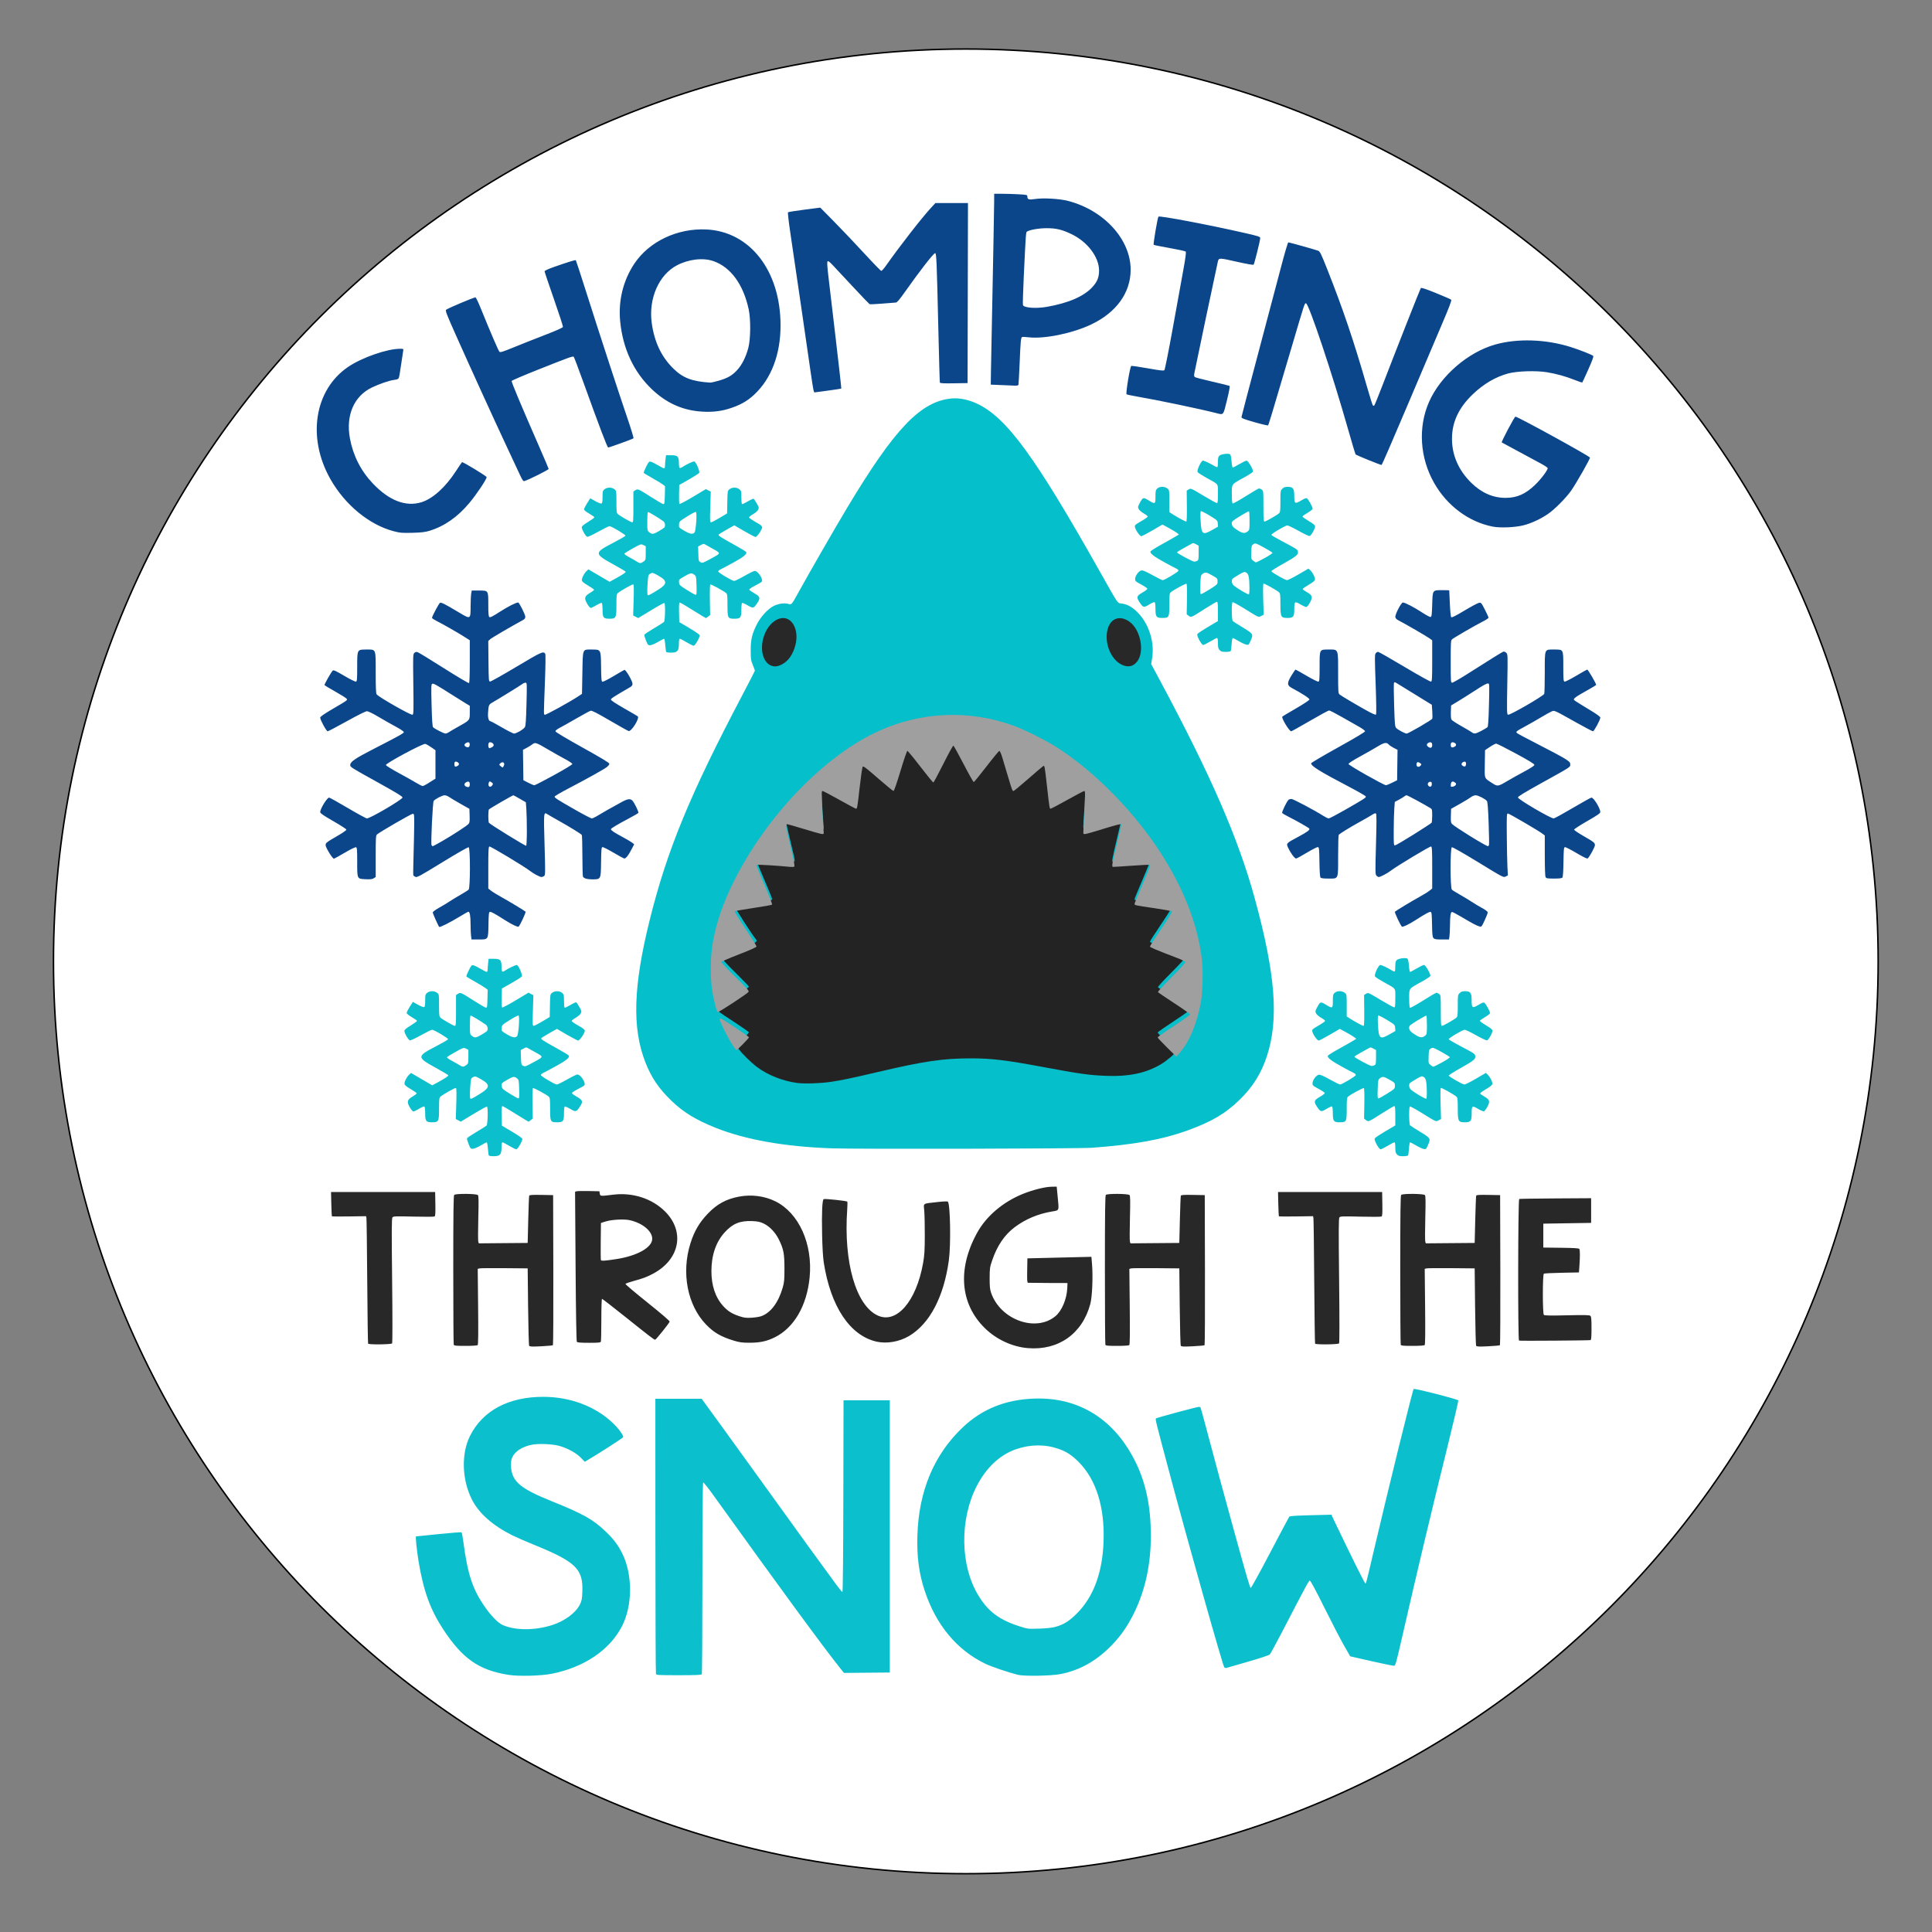 <svg xml:space="preserve" viewBox="0 0 1296 1296" height="1296px" width="1296px" y="0px" x="0px" xmlns:xlink="http://www.w3.org/1999/xlink" xmlns="http://www.w3.org/2000/svg" version="1.1">
<rect x="0" y="0" width="1296" height="1296" fill="#808080" stroke="none"/>
<path d="M 35.877 644.888 C 35.877 306.885 309.875 32.888 647.878 32.888 C 985.88 32.888 1259.88 306.885 1259.88 644.888 C 1259.88 982.89 985.88 1256.89 647.878 1256.89 C 309.875 1256.89 35.877 982.89 35.877 644.888 z" style="fill:#FFFFFF;stroke:#000000;" id="Circle"></path>
<g id="chomping through the snow.svg">
<path d="M 557.85 770.308 C 526.377 769.185 500.378 764.599 480.268 756.622 C 466.959 751.343 458.56 746.224 450.478 738.467 C 442.026 730.354 436.922 722.843 432.93 712.64 C 423.945 689.682 424.781 661.65 435.773 617.36 C 447.477 570.205 462.782 533.055 498.176 465.896 C 502.695 457.321 506.392 450.123 506.392 449.9 C 506.392 449.678 505.762 447.964 504.991 446.092 C 503.739 443.049 503.589 442.032 503.579 436.481 C 503.565 429.16 504.378 425.558 507.472 419.246 C 510.067 413.951 515.084 408.403 519.018 406.479 C 522.231 404.907 526.115 404.351 528.769 405.084 C 531.069 405.719 530.938 405.871 535.87 396.908 C 542.885 384.16 560.214 354.067 568.341 340.522 C 600.26 287.321 617.637 269.17 638.458 267.283 C 643.521 266.824 649.649 268.073 655.294 270.714 C 675.225 280.038 694.244 306.048 738.117 383.975 C 750.614 406.172 749.43 404.453 752.498 404.86 C 756.421 405.38 759.953 407.443 763.672 411.385 C 770.908 419.056 774.549 431.039 772.847 441.586 L 772.225 445.445 L 778.411 457 C 812.393 520.468 830.668 562.488 841.592 602.277 C 855.615 653.349 857.97 683.712 849.834 708.524 C 846.049 720.065 840.345 729.176 831.561 737.713 C 821.837 747.163 812.657 752.534 795.936 758.557 C 779.581 764.449 760.264 767.909 732.453 769.928 C 723.453 770.581 574.597 770.905 557.85 770.308 z" style="fill:#05BFCB;" id="path5190"></path>
<path d="M 535.033 726.482 C 525.257 725.255 515.076 721.233 507.724 715.693 C 503.661 712.632 497.54 706.576 495.24 703.342 L 494.033 701.645 L 498.273 697.301 C 500.605 694.912 502.43 692.719 502.328 692.427 C 502.227 692.136 497.84 689.076 492.58 685.626 C 481.22 678.177 481.71 678.56 481.71 677.146 C 481.71 676.254 483.862 674.605 492.056 669.214 C 497.747 665.471 502.402 662.177 502.402 661.893 C 502.402 661.61 498.204 657.247 493.072 652.199 C 487.537 646.753 483.805 642.693 483.897 642.215 C 483.998 641.689 488.081 639.856 495.684 636.923 C 507.599 632.326 508.536 631.737 506.919 629.862 C 504.554 627.12 492.529 608.403 492.902 608.046 C 493.148 607.811 498.238 606.892 504.213 606.005 C 518.208 603.928 517.924 603.991 517.907 602.96 C 517.898 602.485 515.466 596.509 512.501 589.68 C 509.537 582.852 507.277 577.099 507.479 576.896 C 507.682 576.693 513.315 576.95 519.998 577.467 C 527.233 578.027 532.388 578.22 532.743 577.944 C 533.19 577.597 533.165 576.745 532.641 574.528 C 532.257 572.904 530.796 566.726 529.393 560.8 C 527.352 552.179 526.984 549.971 527.552 549.753 C 527.942 549.604 533.339 551.019 539.546 552.898 C 545.752 554.777 551.251 556.314 551.766 556.314 C 552.601 556.314 552.668 555.969 552.393 553.081 C 551.637 545.155 550.931 527.754 551.349 527.349 C 551.605 527.101 556.581 529.61 562.668 533.054 C 568.643 536.435 573.818 539.211 574.168 539.223 C 575.027 539.251 575.125 538.689 576.643 525.018 C 578.084 512.047 578.353 510.269 578.875 510.286 C 579.066 510.292 583.615 514.133 588.984 518.821 C 594.353 523.509 599.035 527.345 599.388 527.345 C 599.912 527.345 603.832 515.168 607.507 502.127 C 607.767 501.202 608.266 500.446 608.616 500.446 C 608.965 500.446 612.938 505.218 617.446 511.05 C 621.953 516.883 625.836 521.655 626.076 521.655 C 626.315 521.655 629.327 516.053 632.769 509.206 C 636.211 502.359 639.276 496.84 639.581 496.942 C 639.885 497.043 642.868 502.428 646.208 508.908 C 649.549 515.388 652.522 520.93 652.816 521.223 C 653.183 521.591 655.912 518.434 661.55 511.12 C 666.06 505.27 670.031 500.475 670.374 500.464 C 670.987 500.446 671.556 502.133 676.542 518.736 C 677.897 523.247 679.309 527.055 679.68 527.197 C 680.05 527.339 682.158 525.846 684.363 523.879 C 686.568 521.912 691.035 518.008 694.289 515.203 C 699.491 510.719 700.254 510.223 700.61 511.095 C 700.832 511.639 701.613 517.439 702.345 523.983 C 703.932 538.16 704.106 539.243 704.802 539.243 C 705.098 539.243 710.139 536.566 716.004 533.294 C 721.87 530.023 726.957 527.345 727.308 527.345 C 727.738 527.345 727.946 528.29 727.946 530.242 C 727.946 532.839 727.202 546.92 726.723 553.384 C 726.593 555.147 726.745 555.964 727.239 556.154 C 727.625 556.302 733.018 554.885 739.225 553.006 C 749.703 549.834 752.259 549.211 752.259 549.831 C 752.259 549.965 750.863 555.947 749.156 563.125 C 746.009 576.358 745.746 577.815 746.44 578.189 C 746.653 578.304 752.298 577.984 758.984 577.477 C 765.671 576.97 771.325 576.736 771.549 576.956 C 771.774 577.177 769.504 583.02 766.506 589.941 C 763.507 596.862 761.054 602.817 761.054 603.175 C 761.054 603.962 761.189 603.99 774.762 606.005 C 780.737 606.892 785.847 607.831 786.119 608.092 C 786.427 608.388 783.75 612.801 779.006 619.821 C 774.822 626.012 771.4 631.346 771.4 631.674 C 771.4 632.214 775.116 633.776 789.943 639.47 C 792.602 640.491 794.905 641.659 795.061 642.065 C 795.243 642.539 791.958 646.193 785.892 652.266 C 780.694 657.47 776.58 661.955 776.752 662.233 C 776.923 662.51 781.84 665.853 787.678 669.662 C 793.517 673.471 798.295 676.885 798.296 677.249 C 798.296 677.613 793.413 681.105 787.441 685.009 C 781.469 688.912 776.58 692.343 776.578 692.632 C 776.573 692.921 779.25 695.827 782.522 699.09 C 785.794 702.353 788.471 705.297 788.471 705.634 C 788.471 706.622 782.658 711.588 778.821 713.878 C 768.833 719.839 757.288 722.281 741.913 721.685 C 730.609 721.247 724.476 720.382 698.977 715.63 C 674.808 711.127 665.023 709.954 651.59 709.954 C 632.65 709.954 620.337 711.743 589.309 719.01 C 570.798 723.345 564.888 724.586 557.391 725.709 C 550.597 726.728 539.931 727.096 535.033 726.482 z" style="fill:#232323;" id="path5203"></path>
<path d="M 782.838 702.629 C 779.392 699.23 776.574 696.203 776.576 695.904 C 776.576 695.604 781.467 692.156 787.44 688.241 C 793.413 684.326 798.296 680.834 798.292 680.481 C 798.292 680.128 793.515 676.732 787.686 672.934 C 781.856 669.136 776.942 665.792 776.764 665.504 C 776.586 665.217 780.694 660.723 785.892 655.518 C 791.958 649.446 795.243 645.791 795.061 645.318 C 794.906 644.912 792.559 643.73 789.846 642.692 C 775.347 637.142 771.4 635.481 771.398 634.927 C 771.398 634.592 774.819 629.254 779.002 623.066 C 783.736 616.065 786.424 611.637 786.117 611.342 C 785.847 611.082 780.621 610.133 774.503 609.234 C 761.274 607.289 761.054 607.242 761.054 606.348 C 761.054 605.964 763.506 600.014 766.503 593.127 C 769.5 586.24 771.77 580.425 771.547 580.206 C 771.323 579.987 765.671 580.228 758.984 580.742 C 752.298 581.256 746.653 581.576 746.44 581.454 C 745.74 581.054 746.016 579.513 749.156 566.292 C 750.863 559.103 752.259 553.135 752.259 553.031 C 752.259 552.463 749.423 553.167 739.489 556.204 C 728.405 559.593 727.147 559.887 726.761 559.179 C 726.646 558.966 726.851 553.902 727.22 547.928 C 728.094 533.766 728.113 530.598 727.324 530.598 C 726.981 530.598 721.897 533.275 716.026 536.547 C 710.154 539.819 705.091 542.496 704.774 542.496 C 704.053 542.496 703.934 541.762 702.334 527.494 C 700.778 513.613 700.73 513.362 699.781 513.897 C 699.386 514.12 694.87 517.969 689.745 522.45 C 684.62 526.932 680.191 530.598 679.903 530.598 C 679.101 530.598 678.957 530.225 676.175 520.927 C 674.743 516.146 672.996 510.313 672.291 507.966 C 671.585 505.616 670.726 503.707 670.379 503.718 C 670.033 503.728 666.141 508.43 661.731 514.165 C 657.321 519.9 653.48 524.605 653.196 524.621 C 652.911 524.636 649.84 519.183 646.372 512.503 C 642.904 505.822 639.828 500.277 639.538 500.18 C 639.248 500.084 636.207 505.608 632.78 512.456 C 629.354 519.304 626.335 524.908 626.072 524.908 C 625.809 524.908 621.915 520.136 617.42 514.303 C 612.925 508.47 608.987 503.698 608.669 503.698 C 608.351 503.698 606.273 509.751 604.052 517.148 C 601.542 525.504 599.765 530.598 599.359 530.598 C 599 530.598 594.322 526.767 588.964 522.084 C 581.414 515.486 579.103 513.725 578.696 514.258 C 578.407 514.636 577.501 520.853 576.684 528.074 C 575.12 541.89 575.016 542.496 574.205 542.496 C 573.925 542.496 568.921 539.819 563.085 536.547 C 557.249 533.275 552.149 530.598 551.751 530.598 C 550.842 530.598 550.845 531.704 551.805 546.634 C 552.216 553.036 552.558 558.565 552.566 558.92 C 552.59 560.009 551.069 559.689 539.648 556.204 C 533.587 554.355 528.313 552.842 527.93 552.842 C 526.852 552.842 527.019 553.896 530.319 567.899 C 532.551 577.371 533.239 581.098 532.805 581.367 C 532.474 581.571 531.143 581.628 529.847 581.494 C 522.287 580.71 507.787 579.84 507.475 580.152 C 507.274 580.354 509.64 586.338 512.735 593.451 C 515.97 600.885 518.17 606.58 517.911 606.846 C 517.663 607.101 512.035 608.109 505.404 609.086 C 498.774 610.063 493.148 611.057 492.902 611.294 C 492.656 611.532 495.856 616.766 500.039 622.964 C 504.211 629.145 507.554 634.547 507.47 634.969 C 507.375 635.444 502.908 637.432 495.718 640.2 C 489.34 642.655 484.025 644.953 483.908 645.307 C 483.79 645.661 487.962 650.122 493.178 655.221 C 501.054 662.92 502.572 664.639 502.137 665.361 C 501.447 666.508 482.187 679.136 481.481 678.904 C 480.727 678.657 478.799 671.174 477.722 664.321 C 476.385 655.807 476.528 641.497 478.037 632.852 C 480.452 619.016 485.01 605.714 492.377 590.999 C 514.496 546.825 553.486 506.499 589.851 490.186 C 618.645 477.27 650.73 476.098 680.17 486.886 C 687.154 489.445 700.596 496.121 707.732 500.574 C 735.175 517.699 764.082 547.718 782.228 577.931 C 795.468 599.978 803.278 621.046 806.103 642.335 C 807.132 650.087 806.875 664.678 805.579 672.08 C 803.081 686.357 797.842 698.908 791.28 706.342 L 789.103 708.809 L 782.838 702.629 zM 491.309 700.89 C 488.192 696.071 482.745 685.11 482.745 683.656 C 482.745 683.407 483.012 683.202 483.338 683.202 C 484.283 683.202 502.402 695.225 502.402 695.852 C 502.402 696.478 494.591 704.412 493.974 704.412 C 493.761 704.412 492.562 702.827 491.309 700.89 z" style="fill:#9F9F9F;" id="path5216"></path>
<path d="M 516.971 446.359 C 513.064 444.657 510.712 439.172 511.194 432.886 C 511.852 424.31 516.786 416.798 522.979 414.942 C 530.775 412.607 536.355 422.009 533.555 432.76 C 531.904 439.099 528.735 443.584 524.373 445.758 C 521.426 447.227 519.351 447.395 516.971 446.359 zM 752.235 445.758 C 744.848 442.077 740.482 430.573 743.112 421.717 C 745.24 414.551 751.498 412.576 757.743 417.1 C 765.278 422.558 767.997 437.611 762.606 444.018 C 759.867 447.273 756.432 447.85 752.235 445.758 z" style="fill:#282828;" id="path5229"></path>
<path d="M 315.985 627.817 C 315.804 626.497 315.656 622.904 315.656 619.833 C 315.656 614.436 315.148 611.595 314.183 611.595 C 313.928 611.595 311.187 613.139 308.092 615.027 C 301.8 618.864 295.081 622.23 294.625 621.774 C 294.012 621.161 290.319 612.858 290.314 612.08 C 290.31 611.602 292.061 610.296 294.602 608.881 C 296.964 607.566 300.089 605.688 301.547 604.706 C 303.005 603.725 306.313 601.712 308.897 600.233 C 311.481 598.755 313.943 597.197 314.367 596.773 C 315.506 595.635 315.522 568.773 314.385 568.337 C 313.947 568.169 306.553 572.391 296.75 578.408 C 281.63 587.688 279.742 588.711 278.651 588.213 C 277.981 587.908 277.344 587.399 277.237 587.082 C 277.129 586.765 277.214 580.569 277.425 573.314 C 277.637 566.059 277.828 556.922 277.851 553.01 C 277.891 546.254 277.841 545.897 276.87 545.897 C 275.879 545.897 254.76 558.106 252.933 559.735 C 252.113 560.466 252.028 561.855 252.028 574.417 L 252.028 588.292 L 250.741 589.135 C 249.746 589.787 248.506 589.935 245.264 589.788 C 239.465 589.524 239.612 589.829 239.612 578.113 C 239.612 570.099 239.49 568.579 238.826 568.324 C 238.366 568.148 235.26 569.655 231.353 571.952 C 227.676 574.113 224.386 575.944 224.042 576.02 C 223.15 576.218 218.473 568.681 218.435 566.985 C 218.4 565.408 218.775 565.119 227.327 560.149 C 230.101 558.537 232.37 556.913 232.37 556.54 C 232.37 556.168 228.413 553.597 223.576 550.827 C 216.973 547.045 214.782 545.541 214.782 544.792 C 214.782 542.553 219.405 535.034 220.781 535.034 C 221.168 535.034 226.806 538.176 233.311 542.017 C 239.815 545.858 245.583 549.001 246.129 549.001 C 248.382 549.001 269.735 536.46 270.023 534.968 C 270.14 534.359 266.005 531.818 254.51 525.435 C 234.523 514.337 234.957 514.612 234.957 513.082 C 234.957 511.056 238.219 508.781 249.258 503.108 C 267.781 493.588 270.909 491.853 270.909 491.096 C 270.909 490.685 268.602 489.119 265.736 487.586 C 262.891 486.064 257.64 483.081 254.068 480.957 C 250.184 478.649 246.996 477.096 246.141 477.096 C 245.27 477.096 239.978 479.73 232.629 483.821 C 225.985 487.52 220.208 490.546 219.792 490.546 C 218.952 490.546 214.778 482.928 214.788 481.414 C 214.794 480.73 217.134 479.086 223.032 475.626 C 233.613 469.417 233.285 469.663 232.402 468.599 C 232.014 468.132 228.595 465.998 224.804 463.859 C 221.013 461.719 217.807 459.798 217.678 459.591 C 217.426 459.183 222.067 450.966 223.175 449.859 C 223.727 449.306 225.122 449.934 230.963 453.364 C 235 455.734 238.411 457.415 238.846 457.248 C 239.485 457.002 239.612 455.36 239.612 447.367 C 239.612 435.573 239.54 435.712 245.705 435.712 C 252.404 435.712 252.028 434.792 252.028 451.161 C 252.028 461.465 252.193 465.202 252.674 465.792 C 254.278 467.756 275.588 479.884 276.691 479.46 C 277.444 479.171 277.499 477.198 277.261 458.995 C 277.007 439.622 277.035 438.816 277.988 437.953 C 278.78 437.236 279.26 437.163 280.376 437.587 C 281.144 437.878 289.039 442.716 297.919 448.337 C 306.8 453.959 314.307 458.409 314.602 458.226 C 314.952 458.01 315.139 452.943 315.139 443.696 L 315.139 429.497 L 311.647 427.275 C 307.226 424.462 297.246 418.758 293.024 416.633 C 291.246 415.737 289.791 414.771 289.791 414.484 C 289.791 413.451 294.497 404.622 295.189 404.356 C 296.091 404.01 298.687 405.325 307.328 410.505 C 315.843 415.609 315.642 415.705 315.686 406.515 C 315.703 403.084 315.882 399.345 316.086 398.207 L 316.456 396.138 L 321.271 396.138 C 327.679 396.138 327.554 395.946 327.554 405.744 C 327.554 411.469 327.725 413.483 328.248 413.917 C 328.785 414.363 330.398 413.554 335.361 410.351 C 340.784 406.85 346.164 404.135 347.619 404.163 C 348.308 404.177 352.384 412.342 352.384 413.708 C 352.384 414.659 351.957 415.3 350.962 415.841 C 342.626 420.374 329.828 427.864 328.816 428.802 L 327.537 429.988 L 327.675 443.584 C 327.81 456.9 327.834 457.179 328.87 457.15 C 329.452 457.135 337.436 452.64 346.613 447.165 C 363.209 437.262 364.36 436.737 365.723 438.448 C 366.045 438.852 365.98 445.598 365.539 457.438 C 364.673 480.674 364.676 479.15 365.499 479.466 C 366.159 479.719 382.225 470.859 387.82 467.155 L 390.406 465.443 L 390.665 451.311 C 390.969 434.716 390.57 435.712 396.914 435.712 C 403.18 435.712 403.051 435.472 403.208 447.344 C 403.321 455.829 403.45 457.188 404.158 457.324 C 404.609 457.41 407.96 455.706 411.604 453.535 C 415.248 451.365 418.516 449.48 418.865 449.346 C 419.716 449.019 424.29 456.869 424.29 458.655 C 424.29 459.649 423.852 460.294 422.74 460.938 C 411.627 467.375 409.806 468.551 409.812 469.286 C 409.818 469.809 412.975 471.915 418.423 475.027 C 423.155 477.73 427.367 480.189 427.783 480.492 C 429.315 481.609 423.581 490.887 421.668 490.387 C 421.167 490.256 415.487 487.073 409.047 483.314 C 400.384 478.258 397.041 476.557 396.2 476.777 C 395.574 476.941 391.221 479.296 386.526 482.011 C 381.832 484.725 376.769 487.572 375.275 488.336 C 373.772 489.106 372.56 490.083 372.561 490.524 C 372.562 491.035 379.069 494.941 390.666 501.391 C 403.627 508.6 408.77 511.715 408.77 512.358 C 408.77 512.851 407.989 513.85 407.035 514.578 C 404.866 516.232 393.731 522.439 381.436 528.848 C 376.272 531.539 372.047 534.028 372.045 534.38 C 372.041 535.209 373.858 536.37 385.961 543.274 C 391.482 546.424 396.435 549.001 396.966 549.001 C 397.498 549.001 399.382 548.104 401.153 547.007 C 404.156 545.147 408.823 542.503 417.131 537.955 C 420.946 535.867 422.8 535.61 424.16 536.982 C 425.483 538.315 428.595 544.691 428.22 545.298 C 428.044 545.583 425.283 547.197 422.085 548.885 C 414.259 553.016 409.805 555.68 409.805 556.23 C 409.805 556.991 411.954 558.439 417.449 561.38 C 420.332 562.923 423.303 564.673 424.05 565.269 L 425.408 566.352 L 423.529 569.957 C 421.534 573.786 419.858 575.901 418.82 575.901 C 418.472 575.901 415.22 574.144 411.593 571.997 C 407.966 569.851 404.626 568.166 404.169 568.254 C 403.447 568.392 403.322 569.696 403.208 578.235 C 403.052 590.004 403.121 589.868 397.298 589.868 C 393.834 589.868 391.864 589.312 391.061 588.109 C 390.852 587.796 390.674 581.488 390.665 574.09 C 390.656 566.693 390.478 560.397 390.269 560.1 C 389.741 559.348 381.741 554.418 374.628 550.461 C 371.357 548.64 368.095 546.762 367.381 546.287 C 364.653 544.472 364.649 544.504 365.292 566.639 C 365.848 585.781 365.83 587.04 364.984 587.658 C 364.489 588.02 363.698 588.316 363.226 588.316 C 362.115 588.316 357.846 586.042 355.507 584.203 C 351.773 581.269 328.979 567.562 328.28 567.83 C 327.682 568.06 327.554 570.566 327.554 582.07 L 327.554 596.031 L 329.363 597.476 C 330.358 598.271 333.326 600.106 335.959 601.555 C 341.063 604.364 351.843 610.865 352.552 611.562 C 352.966 611.969 348.701 621.081 347.85 621.607 C 347.215 621.999 343.312 620.135 338.935 617.348 C 331.882 612.858 329.487 611.545 328.645 611.707 C 327.929 611.844 327.793 613.017 327.67 620.111 C 327.49 630.473 327.656 630.217 321.078 630.217 L 316.314 630.217 L 315.985 627.817 zM 296.936 564.038 C 304.611 559.571 313.072 554.048 314.273 552.721 C 315.023 551.893 315.155 550.921 315.031 547.144 L 314.88 542.57 L 308.887 539.19 C 305.591 537.331 302.18 535.286 301.306 534.646 C 300.433 534.006 299.056 533.484 298.247 533.487 C 296.731 533.492 292.038 535.9 290.921 537.247 C 290.261 538.041 288.928 565.458 289.478 566.894 C 289.632 567.295 289.987 567.624 290.267 567.624 C 290.547 567.624 293.548 566.01 296.936 564.038 zM 353.419 557.327 C 353.419 551.981 353.269 545.489 353.085 542.899 L 352.751 538.189 L 348.7 535.836 C 346.472 534.541 344.528 533.482 344.379 533.482 C 343.811 533.482 328.31 542.463 327.95 543.002 C 327.741 543.314 327.57 545.315 327.57 547.449 C 327.57 549.583 327.741 551.588 327.95 551.906 C 328.613 552.913 352.472 567.631 352.956 567.332 C 353.211 567.174 353.419 562.672 353.419 557.327 zM 315.139 526.215 C 315.139 524.362 314.35 523.864 312.762 524.714 C 311.198 525.551 311.159 526.955 312.682 527.641 C 314.328 528.384 315.139 527.914 315.139 526.215 zM 330.344 526.597 C 330.802 525.849 330.716 525.513 329.912 524.916 C 328.521 523.883 328.14 523.975 327.774 525.434 C 327.184 527.785 329.089 528.647 330.344 526.597 zM 286.51 525.852 C 287.766 525.069 289.542 523.954 290.456 523.374 L 292.119 522.319 L 292.119 512.788 L 292.119 503.258 L 289.287 501.28 C 287.73 500.192 285.935 499.171 285.299 499.011 C 283.717 498.614 258.634 512.063 258.858 513.188 C 258.942 513.611 262.736 515.972 267.288 518.435 C 271.841 520.898 277.18 523.895 279.154 525.094 C 281.127 526.293 283.076 527.274 283.484 527.274 C 283.891 527.274 285.253 526.634 286.51 525.852 zM 371.586 519.988 C 378.51 516.194 383.94 512.903 383.94 512.502 C 383.94 512.107 381.834 510.673 379.26 509.313 C 376.686 507.953 371.506 505.031 367.75 502.819 C 359.597 498.018 358.959 497.805 357.125 499.271 C 356.367 499.876 354.636 500.961 353.279 501.681 L 350.811 502.989 L 350.951 513.177 L 351.091 523.364 L 354.37 525.06 C 356.173 525.993 358.004 526.757 358.44 526.757 C 358.876 526.757 364.792 523.711 371.586 519.988 zM 337.88 513.862 C 339.018 511.736 337.249 510.411 335.546 512.113 C 334.724 512.936 334.741 513.046 335.825 513.924 C 337.25 515.078 337.229 515.078 337.88 513.862 zM 306.896 513.806 C 308.193 513.112 308.173 511.939 306.851 511.232 C 305.529 510.524 304.793 510.969 304.793 512.475 C 304.793 514.323 305.314 514.653 306.896 513.806 zM 329.858 501.326 C 330.582 500.996 331.175 500.306 331.175 499.792 C 331.175 498.709 329.364 497.578 328.29 497.991 C 327.258 498.386 327.35 501.926 328.392 501.926 C 328.473 501.926 329.133 501.656 329.858 501.326 zM 315.053 499.922 C 315.31 498.118 314.399 497.456 312.821 498.3 C 311.299 499.114 311.145 500.103 312.423 500.857 C 313.789 501.663 314.86 501.283 315.053 499.922 zM 301.092 491.158 C 301.847 490.641 304.881 488.864 307.835 487.21 C 315.229 483.069 315.139 483.185 315.139 477.859 L 315.139 473.449 L 312.771 472.039 C 311.468 471.264 307.22 468.609 303.33 466.14 C 292.463 459.241 290.862 458.348 289.966 458.692 C 289.228 458.975 289.181 460.474 289.513 473.096 C 289.781 483.313 290.062 487.37 290.537 487.864 C 291.509 488.878 297.663 492.016 298.764 492.06 C 299.289 492.081 300.337 491.675 301.092 491.158 zM 348.626 490.535 C 350.115 489.681 351.664 488.461 352.068 487.824 C 352.631 486.936 352.888 483.319 353.17 472.311 C 353.53 458.228 353.517 457.956 352.513 457.956 C 351.95 457.956 350.934 458.391 350.256 458.923 C 349.09 459.837 335.014 468.526 330.268 471.262 C 327.878 472.64 327.731 472.997 327.387 478.233 C 327.168 481.578 327.848 483.821 329.082 483.821 C 329.321 483.821 332.736 485.683 336.671 487.959 C 340.606 490.235 344.296 492.095 344.872 492.093 C 345.447 492.091 347.137 491.389 348.626 490.535 zM 961.602 629.287 C 960.912 628.524 960.734 626.863 960.617 620.111 C 960.494 613.017 960.358 611.844 959.641 611.707 C 958.799 611.545 956.405 612.858 949.352 617.348 C 944.975 620.135 941.071 621.999 940.436 621.607 C 939.585 621.081 935.32 611.969 935.735 611.562 C 936.444 610.865 947.224 604.364 952.328 601.555 C 954.96 600.106 957.928 598.271 958.923 597.476 L 960.732 596.031 L 960.732 582.07 C 960.732 570.42 960.61 568.062 959.99 567.824 C 959.282 567.552 936.65 581.163 932.798 584.177 C 930.703 585.817 925.92 588.316 924.877 588.316 C 924.485 588.316 923.779 587.89 923.308 587.369 C 922.52 586.499 922.498 584.805 923.028 566.374 C 923.439 552.089 923.445 546.166 923.049 545.77 C 922.653 545.374 921.93 545.586 920.533 546.505 C 919.454 547.215 915.895 549.269 912.623 551.07 C 905.513 554.982 898.544 559.276 898.017 560.068 C 897.808 560.383 897.634 566.715 897.629 574.139 C 897.621 590.358 898.056 589.351 891.048 589.351 C 887.793 589.351 886.194 589.142 885.798 588.665 C 885.441 588.234 885.177 584.344 885.088 578.196 C 884.961 569.377 884.859 568.396 884.047 568.24 C 883.552 568.145 880.222 569.83 876.648 571.984 C 873.074 574.138 869.814 575.901 869.404 575.901 C 868.472 575.901 865.811 572.328 864.204 568.919 C 862.68 565.684 862.634 565.736 870.722 561.416 C 876.92 558.105 878.825 556.701 878.29 555.835 C 877.925 555.244 869.604 550.498 864.164 547.779 C 862.123 546.758 860.292 545.663 860.096 545.345 C 859.718 544.735 863.255 537.416 864.377 536.485 C 864.738 536.185 865.597 535.939 866.284 535.939 C 867.469 535.939 881.827 543.542 887.673 547.265 C 889.173 548.22 890.812 549.001 891.316 549.001 C 891.82 549.001 896.69 546.452 902.138 543.337 C 914.691 536.159 916.244 535.17 916.244 534.36 C 916.244 533.996 911.53 531.23 905.768 528.211 C 885.219 517.448 879.516 513.933 879.516 512.034 C 879.516 511.681 887.659 506.877 897.611 501.357 C 908.934 495.078 915.705 491.031 915.702 490.546 C 915.702 490.114 913.812 488.716 911.445 487.394 C 909.106 486.087 903.875 483.119 899.821 480.798 C 895.767 478.477 892.056 476.579 891.574 476.579 C 891.091 476.579 885.304 479.721 878.712 483.562 C 872.12 487.403 866.463 490.546 866.141 490.546 C 864.816 490.546 859.376 481.507 860.206 480.683 C 860.442 480.449 864.589 477.972 869.422 475.179 C 874.256 472.387 878.283 469.726 878.371 469.267 C 878.522 468.482 873.825 465.394 866.583 461.517 C 863.268 459.742 863.224 458.231 866.335 453.106 C 867.653 450.936 868.876 449.162 869.055 449.162 C 869.234 449.162 872.598 451.047 876.53 453.351 C 880.563 455.714 884.012 457.412 884.443 457.247 C 885.079 457.002 885.206 455.322 885.206 447.189 C 885.206 435.341 885.009 435.712 891.325 435.712 C 897.932 435.712 897.622 434.937 897.622 451.409 C 897.622 463.751 897.707 465.11 898.527 465.805 C 899.633 466.743 908.753 472.16 916.657 476.575 C 920.458 478.698 922.679 479.663 923.007 479.334 C 923.335 479.006 923.26 471.878 922.792 458.952 C 922.15 441.217 922.157 438.977 922.86 438.169 C 923.293 437.671 924.003 437.264 924.439 437.264 C 924.874 437.264 932.879 441.824 942.227 447.398 C 952.01 453.231 959.545 457.409 959.979 457.243 C 960.613 456.999 960.732 454.777 960.732 443.255 L 960.732 429.557 L 959.051 428.293 C 957.344 427.01 942.014 418.124 938.23 416.223 C 936.744 415.477 936.116 414.811 936.002 413.862 C 935.792 412.114 939.936 404.156 941.056 404.156 C 942.444 404.156 948.834 407.473 953.934 410.842 C 956.597 412.601 959.157 413.966 959.624 413.877 C 960.356 413.737 960.51 412.58 960.732 405.53 C 961.046 395.616 960.859 395.879 967.556 395.879 C 970.063 395.879 972.133 395.937 972.158 396.009 C 972.183 396.08 972.366 400.034 972.566 404.797 C 972.776 409.804 973.164 413.691 973.487 414.014 C 973.886 414.413 976.388 413.166 982.28 409.632 C 986.809 406.915 991.204 404.561 992.048 404.4 C 993.535 404.117 993.655 404.252 996.057 408.917 C 997.419 411.562 998.524 414.015 998.514 414.367 C 998.504 414.72 996.631 415.946 994.352 417.091 C 989.412 419.575 975.337 427.742 974.053 428.869 C 973.232 429.59 973.148 430.986 973.148 443.81 C 973.148 457.368 973.189 457.956 974.132 457.956 C 974.673 457.956 979.387 455.242 984.607 451.926 C 1000.3 441.955 1007.5 437.48 1008.4 437.143 C 1008.89 436.955 1009.7 437.248 1010.35 437.849 C 1011.45 438.874 1011.45 438.912 1011.1 459.005 C 1010.78 477.237 1010.82 479.164 1011.58 479.453 C 1012.75 479.902 1034.58 467.346 1035.86 465.491 C 1036.07 465.187 1036.25 458.748 1036.25 451.182 C 1036.26 434.731 1035.86 435.712 1042.56 435.712 C 1048.87 435.712 1048.67 435.343 1048.67 447.279 C 1048.67 455.322 1048.8 457.003 1049.44 457.246 C 1049.87 457.411 1053.27 455.714 1057.25 453.35 C 1061.13 451.046 1064.48 449.162 1064.7 449.162 C 1065.33 449.162 1071.01 458.946 1070.68 459.467 C 1070.53 459.723 1067.78 461.387 1064.58 463.165 C 1056.93 467.417 1055.18 468.709 1055.91 469.585 C 1056.22 469.956 1060.3 472.551 1064.99 475.35 C 1071.13 479.024 1073.5 480.709 1073.5 481.405 C 1073.5 482.865 1069.35 490.546 1068.56 490.546 C 1068.18 490.546 1063.14 487.902 1057.37 484.67 C 1041.97 476.055 1042.8 476.425 1040.75 477.284 C 1039.79 477.681 1036.71 479.398 1033.89 481.099 C 1031.07 482.8 1026.31 485.517 1023.33 487.138 C 1016.92 490.61 1016.65 490.832 1017.66 491.784 C 1018.07 492.176 1024.7 495.705 1032.38 499.625 C 1040.06 503.545 1047.92 507.757 1049.84 508.985 C 1052.88 510.929 1053.33 511.417 1053.33 512.773 C 1053.33 514.671 1054.23 514.086 1033.77 525.426 C 1022.09 531.902 1018.14 534.329 1018.26 534.962 C 1018.53 536.367 1040.11 549.001 1042.24 549.001 C 1042.74 549.001 1048.47 545.858 1054.98 542.017 C 1061.48 538.176 1067.14 535.034 1067.56 535.034 C 1069.06 535.034 1073.47 542.201 1073.49 544.668 C 1073.5 545.55 1071.78 546.757 1064.71 550.811 C 1059.87 553.587 1055.92 556.154 1055.92 556.516 C 1055.92 556.878 1058.65 558.748 1061.99 560.671 C 1069.26 564.852 1069.88 565.347 1069.88 566.967 C 1069.88 568.187 1066.26 574.83 1065.06 575.825 C 1064.64 576.167 1062.27 575.032 1057.51 572.211 C 1053.69 569.95 1050.2 568.17 1049.75 568.256 C 1049.05 568.391 1048.91 569.763 1048.79 578.196 C 1048.7 584.344 1048.44 588.234 1048.08 588.665 C 1047.68 589.149 1046.02 589.351 1042.42 589.351 C 1037.92 589.351 1037.27 589.235 1036.79 588.35 C 1036.46 587.734 1036.26 582.179 1036.26 573.892 L 1036.26 560.434 L 1034.58 559.17 C 1031.78 557.066 1012.44 545.773 1011.51 545.703 C 1010.73 545.644 1010.66 546.913 1010.77 560.64 C 1010.84 568.891 1011.03 578.247 1011.19 581.43 L 1011.5 587.218 L 1010.01 587.986 C 1008.54 588.748 1008.41 588.681 991.606 578.395 C 981.569 572.252 974.37 568.157 973.915 568.332 C 972.754 568.777 972.771 595.625 973.933 596.787 C 974.365 597.219 976.867 598.781 979.494 600.26 C 982.121 601.738 985.55 603.811 987.115 604.866 C 988.68 605.922 991.764 607.772 993.969 608.978 C 996.636 610.436 997.979 611.478 997.979 612.087 C 997.979 612.591 997.044 614.997 995.902 617.434 C 993.884 621.741 993.786 621.853 992.396 621.454 C 990.42 620.887 987.866 619.538 980.673 615.258 C 977.272 613.234 974.253 611.657 973.963 611.754 C 973.059 612.055 972.736 614.227 972.677 620.389 C 972.645 623.661 972.475 627.211 972.299 628.278 L 971.978 630.217 L 967.211 630.217 C 963.279 630.217 962.298 630.055 961.602 629.287 zM 998.814 566.878 C 998.972 566.468 998.871 559.826 998.59 552.12 C 998.223 542.027 997.892 537.881 997.408 537.298 C 996.21 535.854 991.556 533.492 989.901 533.487 C 988.995 533.482 987.657 533.992 986.847 534.646 C 986.053 535.286 982.705 537.331 979.405 539.19 L 973.406 542.57 L 973.256 547.144 C 973.134 550.847 973.272 551.901 973.974 552.678 C 975.712 554.598 996.743 567.612 998.124 567.621 C 998.346 567.621 998.657 567.288 998.814 566.878 zM 948.274 559.786 C 954.699 555.76 960.128 552.21 960.337 551.897 C 960.546 551.584 960.72 549.414 960.725 547.073 C 960.731 543.209 960.625 542.752 959.569 542.111 C 954.88 539.264 944.153 533.482 943.561 533.482 C 943.161 533.482 942.553 533.762 942.21 534.105 C 941.868 534.448 940.25 535.45 938.615 536.333 L 935.643 537.937 L 935.307 542.305 C 935.121 544.708 934.947 551.271 934.919 556.89 C 934.872 566.099 934.952 567.107 935.729 567.107 C 936.203 567.107 941.848 563.812 948.274 559.786 zM 960.474 525.974 C 960.474 524.804 960.237 524.429 959.496 524.429 C 958.061 524.429 957.255 525.942 958.128 526.994 C 959.217 528.306 960.474 527.759 960.474 525.974 zM 976.458 526.597 C 976.914 525.849 976.823 525.51 976.003 524.901 C 974.447 523.746 973.429 524.207 973.241 526.152 C 973.088 527.747 973.175 527.855 974.483 527.7 C 975.256 527.608 976.145 527.112 976.458 526.597 zM 1011.14 523.91 C 1013.72 522.383 1018.85 519.51 1022.55 517.526 C 1027.03 515.123 1029.28 513.633 1029.28 513.06 C 1029.28 512.468 1025.42 510.112 1016.91 505.511 C 1010.11 501.832 1004.14 498.823 1003.64 498.823 C 1003.14 498.823 1001.25 499.812 999.448 501.021 L 996.168 503.22 L 996.026 512.39 C 995.866 522.788 995.458 521.695 1000.82 525.228 C 1004.57 527.693 1004.81 527.662 1011.14 523.91 zM 933.833 525.068 L 937.195 523.387 L 937.335 513.188 L 937.476 502.989 L 935.007 501.738 C 933.65 501.05 932.096 499.996 931.554 499.396 C 930.084 497.769 928.545 498.049 924.124 500.747 C 921.924 502.09 916.632 505.1 912.365 507.436 C 907.426 510.14 904.605 511.981 904.605 512.502 C 904.605 513.329 928.1 526.636 929.694 526.712 C 930.121 526.732 931.983 525.993 933.833 525.068 zM 953.019 513.51 C 953.606 512.803 953.562 512.57 952.725 511.958 C 951.399 510.988 950.555 511.052 950.272 512.143 C 949.723 514.26 951.615 515.201 953.019 513.51 zM 983.408 512.819 C 983.649 511.171 982.829 510.486 981.48 511.208 C 980.154 511.918 980.071 513.07 981.295 513.782 C 982.547 514.51 983.205 514.21 983.408 512.819 zM 960.732 499.786 C 960.732 498.044 959.734 497.455 958.186 498.284 C 956.809 499.021 956.817 500.109 958.205 501.082 C 959.701 502.13 960.733 501.601 960.732 499.786 zM 975.768 500.874 C 977.076 500.174 977.042 499.005 975.694 498.284 C 974.233 497.502 973.148 498.018 973.148 499.496 C 973.148 501.441 973.935 501.855 975.768 500.874 zM 952.425 487.46 C 956.818 484.909 960.566 482.523 960.753 482.157 C 960.94 481.792 960.953 479.528 960.783 477.127 L 960.474 472.762 L 958.303 471.437 C 957.109 470.708 952.359 467.784 947.748 464.939 C 943.136 462.094 938.47 459.22 937.377 458.552 C 935.612 457.472 935.355 457.431 935.066 458.184 C 934.887 458.65 934.944 465.417 935.192 473.223 C 935.611 486.404 935.717 487.486 936.678 488.424 C 937.983 489.698 942.511 492.098 943.609 492.098 C 944.065 492.098 948.032 490.011 952.425 487.46 zM 993.703 490.252 C 995.628 489.237 997.481 488.131 997.822 487.795 C 998.255 487.367 998.551 482.859 998.806 472.828 C 999.145 459.509 999.108 458.473 998.291 458.473 C 997.065 458.473 995.22 459.487 988.524 463.839 C 985.331 465.915 980.623 468.879 978.062 470.426 L 973.406 473.238 L 973.256 477.49 C 973.174 479.828 973.328 482.156 973.598 482.662 C 973.869 483.168 976.847 485.134 980.215 487.03 C 983.583 488.927 986.804 490.836 987.374 491.272 C 988.9 492.442 989.837 492.291 993.703 490.252 zM 264.016 356.332 C 247.639 351.997 231.526 338.745 221.73 321.555 C 205.791 293.586 210.877 261.393 233.664 246.025 C 242.855 239.826 259.706 233.964 268.331 233.964 C 270.588 233.964 270.744 234.047 270.495 235.128 C 270.347 235.768 269.724 239.9 269.11 244.31 C 268.495 248.72 267.797 252.817 267.558 253.414 C 267.228 254.236 266.512 254.575 264.619 254.805 C 261.237 255.216 254.776 257.406 249.462 259.943 C 237.479 265.665 231.873 278.632 234.722 294.043 C 236.858 305.601 242.039 315.816 250.051 324.268 C 261.014 335.831 272.189 340.149 282.73 336.893 C 290.287 334.559 298.836 326.841 305.835 316.034 C 307.965 312.746 309.828 310.045 309.976 310.032 C 310.89 309.948 326.29 319.314 326.432 320.04 C 326.656 321.182 319.68 331.636 314.863 337.378 C 306.855 346.923 298.012 353.074 287.918 356.121 C 285.207 356.94 282.51 357.245 276.6 357.403 C 269.604 357.589 268.365 357.484 264.016 356.332 zM 1001.34 353.251 C 985.262 350.125 970.692 339.269 962 323.94 C 952.416 307.036 951.141 286.597 958.611 269.605 C 966.244 252.241 984.58 236.33 1002.95 231.128 C 1017.83 226.913 1036.79 227.516 1053.47 232.732 C 1059.55 234.633 1068.15 238.036 1068.74 238.77 C 1069.08 239.198 1068.03 242.074 1065.43 247.875 C 1063.34 252.539 1061.53 256.458 1061.4 256.583 C 1061.28 256.709 1059.12 255.991 1056.61 254.988 C 1050.43 252.522 1044.3 250.801 1037.88 249.728 C 1030.57 248.506 1017.7 248.896 1011.69 250.522 C 1003.25 252.803 995.263 257.494 988.009 264.422 C 978.473 273.529 973.955 283.226 974.001 294.488 C 974.045 305.466 978.437 315.485 986.835 323.769 C 993.71 330.55 1001.39 333.951 1009.88 333.972 C 1017.6 333.991 1023.45 331.383 1029.99 325.009 C 1034.03 321.078 1038.55 314.952 1038.16 313.942 C 1038.01 313.555 1035.95 312.199 1033.58 310.927 C 1024.39 305.998 1007.54 296.901 1007.39 296.791 C 1006.94 296.454 1015.91 279.486 1016.55 279.486 C 1018.15 279.486 1065.72 305.608 1066.55 306.943 C 1066.89 307.506 1057.38 324.233 1053.92 329.147 C 1050.49 334.021 1042.98 341.594 1038.53 344.669 C 1033.47 348.166 1027.09 351.117 1021.72 352.443 C 1016.11 353.827 1006.3 354.216 1001.34 353.251 zM 348.847 318.704 C 347.744 316.339 343.523 307.304 339.468 298.626 C 330.66 279.78 316.313 248.32 305.995 225.226 C 299.863 211.501 298.633 208.356 299.194 207.836 C 300.274 206.834 318.33 199.227 319.008 199.488 C 319.344 199.616 320.972 203.061 322.627 207.143 C 329.005 222.871 334.334 235.275 334.999 235.94 C 335.58 236.521 337.08 236.067 344.168 233.166 C 348.829 231.258 358.23 227.538 365.058 224.899 C 373.314 221.709 377.529 219.827 377.639 219.282 C 377.73 218.83 374.995 210.422 371.561 200.595 C 368.127 190.769 365.317 182.409 365.317 182.018 C 365.317 181.578 367.54 180.521 371.137 179.249 C 380.444 175.96 385.957 174.249 386.263 174.555 C 386.419 174.711 389.345 183.661 392.765 194.443 C 401.462 221.866 415.143 263.772 420.688 279.976 C 423.258 287.483 425.177 293.8 424.954 294.013 C 424.437 294.507 408.835 300.178 407.993 300.178 C 407.374 300.178 402.514 287.403 391.067 255.69 C 387.934 247.013 385.16 239.686 384.901 239.408 C 384.292 238.755 382.897 239.253 361.245 247.845 C 351.465 251.725 343.351 255.196 343.212 255.557 C 342.97 256.189 349.303 271.286 361.926 300.166 C 365.218 307.699 367.968 314.168 368.037 314.541 C 368.142 315.11 355.115 321.65 351.752 322.718 C 351.037 322.945 350.443 322.124 348.847 318.704 zM 918.055 308.636 C 913.503 306.772 909.601 305.083 909.385 304.881 C 909.169 304.679 906.918 297.195 904.383 288.25 C 893.884 251.201 877.922 203.443 876.039 203.443 C 875.101 203.443 875.325 202.755 866.283 233.377 C 852.822 278.962 851.032 284.899 850.619 285.311 C 850.401 285.53 846.28 284.575 841.461 283.19 C 833.92 281.023 832.715 280.535 832.809 279.691 C 832.869 279.152 837.931 259.855 844.059 236.809 C 850.187 213.763 857.101 187.633 859.424 178.742 C 861.747 169.85 863.904 162.576 864.217 162.576 C 864.911 162.576 882.334 167.462 884.242 168.192 C 885.428 168.645 886.217 170.254 890.288 180.517 C 900.843 207.13 908.236 228.986 917.027 259.57 C 918.908 266.114 920.665 271.689 920.932 271.96 C 921.239 272.27 921.595 272.27 921.9 271.96 C 922.165 271.689 924.577 265.765 927.26 258.794 C 936.684 234.306 952.621 193.866 953.082 193.267 C 953.423 192.825 956.161 193.717 963.219 196.57 C 968.538 198.719 973.153 200.738 973.475 201.055 C 973.91 201.484 972.121 206.163 966.529 219.221 C 962.387 228.894 951.859 253.674 943.133 274.286 C 934.408 294.899 927.058 311.822 926.8 311.894 C 926.543 311.965 922.607 310.499 918.055 308.636 zM 816.146 277.177 C 804.829 274.286 776.524 268.362 762.864 266.026 C 759.165 265.393 755.946 264.699 755.71 264.484 C 755.037 263.87 758.03 245.798 758.857 245.481 C 759.24 245.334 764.252 246.053 769.994 247.079 C 778.332 248.569 780.566 248.815 781.081 248.3 C 781.435 247.946 783.957 235.322 786.685 220.247 C 789.413 205.172 792.607 187.543 793.784 181.071 C 795.323 172.603 795.765 169.146 795.36 168.741 C 795.051 168.432 790.174 167.365 784.522 166.368 C 778.869 165.372 774.088 164.403 773.897 164.213 C 773.479 163.8 776.505 145.956 777.101 145.317 C 777.834 144.531 810.82 150.778 834.64 156.214 C 844.291 158.416 845.373 158.769 845.367 159.714 C 845.357 161.334 841.434 177.071 840.917 177.569 C 840.663 177.813 835.966 176.997 830.372 175.737 C 817.68 172.877 817.628 172.876 816.967 175.379 C 816.458 177.302 801.783 247.008 801.141 250.551 C 800.914 251.806 801.026 252.566 801.493 252.933 C 801.87 253.23 807.142 254.608 813.208 255.995 C 819.273 257.383 824.481 258.67 824.781 258.855 C 825.141 259.078 824.559 262.324 823.064 268.434 C 820.529 278.79 820.854 278.38 816.146 277.177 zM 468.26 275.888 C 456.543 274.647 446.345 269.775 437.222 261.058 C 425.028 249.409 417.765 233.797 416.006 215.453 C 414.687 201.707 418.022 188.142 425.475 176.941 C 435.431 161.979 454.378 152.977 473.908 153.93 C 503.183 155.358 523.564 181.714 523.599 218.186 C 523.618 237.581 517.459 253.891 506.072 264.603 C 501.176 269.209 496.146 271.983 488.435 274.33 C 482.45 276.151 475.681 276.674 468.26 275.888 zM 482.029 255.4 C 488.106 253.639 491.055 251.954 494.414 248.326 C 497.682 244.797 500.299 239.633 501.957 233.446 C 503.535 227.559 503.679 214.324 502.239 207.581 C 498.666 190.853 490.238 179.271 478.665 175.186 C 471.695 172.726 461.981 173.832 454.075 177.987 C 441.98 184.342 435.003 200.219 437.168 216.456 C 438.862 229.157 443.556 239.173 451.513 247.066 C 457.996 253.497 464.163 255.878 476.35 256.654 C 476.958 256.693 479.514 256.129 482.029 255.4 zM 545.829 262.185 C 545.593 261.6 544.58 255.302 543.579 248.189 C 541.81 235.623 533.823 180.86 530.046 155.405 C 529.017 148.474 528.371 142.623 528.61 142.403 C 528.848 142.183 533.816 141.388 539.648 140.636 L 550.253 139.269 L 559.823 148.985 C 565.086 154.328 574.149 163.879 579.961 170.208 C 585.774 176.538 590.825 181.716 591.187 181.716 C 591.548 181.716 592.952 180.145 594.306 178.224 C 603.813 164.745 618.367 146.064 624.704 139.206 L 627.488 136.193 L 638.404 136.193 L 649.321 136.193 L 649.189 196.589 L 649.058 256.984 L 639.864 257.125 C 632.773 257.234 630.623 257.116 630.465 256.608 C 630.351 256.245 629.879 239.538 629.414 219.479 C 628.383 174.942 628.165 169.818 627.299 169.818 C 626.24 169.818 617.135 181.523 606.655 196.358 C 603.358 201.025 601.711 202.932 600.965 202.947 C 600.387 202.959 596.306 203.28 591.896 203.66 C 587.486 204.039 583.617 204.204 583.299 204.026 C 582.98 203.847 577.859 198.488 571.918 192.116 C 565.977 185.745 559.897 179.235 558.407 177.651 C 556.477 175.599 555.538 174.93 555.143 175.326 C 554.747 175.722 554.898 178.543 555.668 185.136 C 556.263 190.226 558.501 209.256 560.642 227.426 C 562.783 245.596 564.447 260.55 564.341 260.656 C 564.234 260.763 560.122 261.39 555.203 262.049 L 546.259 263.248 L 545.829 262.185 zM 671.579 258.3 L 664.615 258.018 L 664.745 248.707 C 664.87 239.699 665.334 215.926 666.384 164.645 C 666.66 151.131 666.891 137.804 666.896 135.03 L 666.904 129.986 L 672.207 129.988 C 675.123 129.989 680.128 130.142 683.329 130.326 C 688.899 130.647 689.148 130.711 689.148 131.812 C 689.148 133.804 690.132 134.145 694.093 133.524 C 699.718 132.643 710.703 133.266 716.565 134.8 C 740.71 141.116 758.457 160.665 758.45 180.94 C 758.445 196.373 748.85 209.67 731.937 217.682 C 719.447 223.598 700.649 227.469 690.183 226.28 C 688.049 226.038 686.023 225.942 685.681 226.068 C 684.819 226.384 684.602 228.65 683.957 244.051 C 683.646 251.449 683.298 257.792 683.183 258.148 C 683.051 258.555 682.154 258.755 680.758 258.688 C 679.54 258.63 675.41 258.455 671.579 258.3 zM 702.34 205.815 C 716.739 203.276 726.99 198.83 732.723 192.638 C 736.052 189.043 737.258 186.067 737.258 181.446 C 737.258 172.506 729.529 162.254 718.939 157.146 C 712.405 153.994 708.621 153.08 702.081 153.075 C 696.879 153.071 690.304 154.229 688.822 155.41 C 688.19 155.913 688.068 157.693 686.746 185.665 C 686.274 195.661 686.029 204.206 686.201 204.655 C 686.918 206.525 695.012 207.108 702.34 205.815 z" style="fill:#0B468B;" id="path5242"></path>
<path d="M 340.874 1123.48 C 321.232 1120.3 310.329 1112.7 297.478 1093.23 C 288.669 1079.88 284.098 1067.34 280.794 1047.45 C 279.539 1039.89 278.603 1030.63 279.094 1030.63 C 279.229 1030.63 286.06 1029.93 294.276 1029.08 C 302.491 1028.23 309.4 1027.71 309.627 1027.94 C 309.855 1028.17 310.39 1031 310.816 1034.23 C 313.76 1056.55 317.204 1066.72 325.924 1078.84 C 329.886 1084.34 334.183 1088.68 336.943 1089.95 C 345.293 1093.81 358.831 1093.85 370.568 1090.05 C 378.896 1087.35 386.306 1081.83 389.014 1076.29 C 390.227 1073.81 390.454 1072.61 390.645 1067.63 C 391.224 1052.5 386.236 1047.66 358.411 1036.33 C 352.721 1034.01 346.005 1031.08 343.487 1029.82 C 330.33 1023.2 321.166 1015.05 316.528 1005.84 C 309.826 992.531 309.32 975.127 315.29 963.214 C 323.794 946.245 341.096 937.011 364.398 937.004 C 382.298 936.999 399.102 943.257 410.789 954.283 C 414.907 958.167 418.434 962.957 418.003 964.08 C 417.771 964.684 402.399 974.596 394.092 979.497 L 392.287 980.562 L 389.452 977.681 C 386.347 974.526 380.447 971.34 374.965 969.858 C 370.64 968.689 361.811 968.283 357.291 969.045 C 350.023 970.271 344.419 974.209 343.12 979.003 C 342.774 980.277 342.643 982.61 342.812 984.449 C 343.693 993.999 349.324 998.661 370.078 1007.02 C 391.388 1015.61 397.904 1019.27 406.452 1027.51 C 411.617 1032.48 414.584 1036.4 417.32 1041.87 C 424.496 1056.2 424.401 1077.16 417.097 1091.13 C 408.822 1106.96 391.877 1118.39 370.242 1122.75 C 362.942 1124.22 347.77 1124.6 340.874 1123.48 zM 682.76 1123.47 C 676.061 1121.77 664.959 1117.99 660.864 1116.01 C 641.855 1106.79 627.959 1090.1 620.4 1067.39 C 616.437 1055.48 614.951 1044.34 615.402 1029.9 C 616.332 1000.17 626.526 975.836 645.68 957.608 C 658.677 945.239 674.355 938.888 693.623 938.187 C 724.094 937.077 748.125 952.338 762.231 981.756 C 768.811 995.478 771.994 1011.22 771.994 1030.05 C 771.994 1049.23 768.418 1066.01 761.065 1081.33 C 756.898 1090.01 752.193 1096.93 746.23 1103.14 C 735.806 1114 724.591 1120.39 711.374 1122.99 C 705.128 1124.22 686.938 1124.52 682.76 1123.47 zM 707.526 1091.44 C 713.458 1089.84 717.079 1087.62 722.333 1082.36 C 733.549 1071.15 739.534 1055.03 740.287 1034 C 741.109 1011.06 735.302 992.501 723.623 980.745 C 719.035 976.128 715.401 973.756 710.091 971.913 C 700.958 968.744 691.274 968.823 681.59 972.145 C 670.738 975.869 661.509 984.538 655.121 997.009 C 643.71 1019.28 644.115 1049.98 656.081 1069.89 C 662.705 1080.91 670.091 1086.51 683.794 1090.91 C 689.45 1092.72 689.53 1092.73 696.986 1092.5 C 701.485 1092.36 705.703 1091.93 707.526 1091.44 zM 440.02 1122.84 C 439.827 1122.35 439.66 1080.62 439.648 1030.12 L 439.628 938.295 L 455.147 938.295 L 470.666 938.295 L 484.785 957.694 C 492.551 968.364 506.503 987.685 515.789 1000.63 C 530.901 1021.7 553.638 1053.06 561.632 1063.87 C 563.263 1066.08 564.82 1067.88 565.092 1067.88 C 565.403 1067.88 565.635 1044.08 565.718 1003.6 L 565.849 939.33 L 581.368 939.33 L 596.887 939.33 L 596.887 1030.63 L 596.887 1121.94 L 581.51 1122.07 L 566.132 1122.21 L 563.008 1118.28 C 551.272 1103.51 524.035 1066.34 478.144 1002.47 C 474.884 997.931 471.984 994.323 471.7 994.45 C 471.359 994.603 471.183 1016.48 471.183 1058.57 C 471.183 1093.71 470.994 1122.75 470.764 1123.1 C 470.445 1123.59 466.78 1123.75 455.358 1123.75 C 441.563 1123.75 440.343 1123.68 440.02 1122.84 zM 821.263 1118.46 C 820.184 1117.14 797.178 1035.58 784.746 988.991 C 775.307 953.623 774.901 951.994 775.405 951.498 C 775.897 951.013 802.976 943.727 804.286 943.727 C 804.701 943.727 805.171 943.937 805.33 944.194 C 805.488 944.452 807.46 951.61 809.71 960.101 C 815.663 982.561 820.375 999.955 827.627 1026.24 C 836.8 1059.48 838.399 1064.94 839.016 1065.14 C 839.317 1065.23 845.137 1054.68 851.949 1041.69 C 858.76 1028.7 864.566 1017.78 864.85 1017.42 C 865.226 1016.95 869.158 1016.68 879.221 1016.42 L 893.075 1016.07 L 897.491 1025.29 C 907.084 1045.32 915.485 1062.19 915.874 1062.19 C 916.4 1062.19 916.556 1061.59 921.46 1040.65 C 931.287 998.689 947.617 932.413 948.297 931.729 C 948.858 931.163 977.933 938.604 978.234 939.391 C 978.379 939.767 975.223 953.293 971.222 969.448 C 960.084 1014.41 950.533 1054.52 940.206 1099.69 C 936.677 1115.14 936.063 1117.3 935.177 1117.41 C 934.623 1117.48 927.767 1116.08 919.943 1114.31 L 905.717 1111.07 L 901.435 1103.57 C 899.08 1099.45 893.144 1088 888.244 1078.12 C 882.444 1066.44 879.082 1060.21 878.611 1060.28 C 877.915 1060.37 876.248 1063.46 859.995 1094.78 C 855.934 1102.6 852.223 1109.39 851.747 1109.87 C 851.272 1110.35 844.714 1112.51 837.175 1114.68 C 829.635 1116.84 823.092 1118.73 822.634 1118.87 C 822.176 1119 821.559 1118.82 821.263 1118.46 zM 327.907 775.112 C 327.739 774.843 327.459 772.747 327.282 770.457 C 327.105 768.166 326.745 766.292 326.481 766.292 C 326.218 766.292 324.395 767.246 322.432 768.413 C 320.468 769.579 318.139 770.569 317.255 770.611 C 315.748 770.684 315.568 770.489 314.343 767.455 C 313.625 765.676 313.151 763.924 313.29 763.562 C 313.43 763.199 316.282 761.285 319.63 759.309 C 322.978 757.333 326.032 755.402 326.416 755.018 C 327.204 754.23 327.444 742.761 326.683 742.29 C 326.445 742.144 322.398 744.361 317.689 747.218 L 309.126 752.412 L 307.435 751.538 L 305.744 750.663 L 306.075 740.398 C 306.288 733.805 306.224 730.019 305.894 729.815 C 305.407 729.514 297.357 734.021 295.429 735.673 C 294.649 736.341 294.524 737.425 294.524 743.496 C 294.524 752.321 294.267 752.842 289.919 752.842 C 285.752 752.842 285.213 752.145 285.213 746.753 C 285.213 744.445 284.977 742.412 284.69 742.234 C 284.402 742.056 282.8 742.741 281.13 743.755 C 279.46 744.77 277.734 745.6 277.294 745.6 C 276.854 745.6 275.761 744.317 274.863 742.749 C 272.746 739.048 273.12 737.678 276.839 735.512 C 278.305 734.659 279.508 733.723 279.513 733.433 C 279.513 733.143 277.718 731.858 275.513 730.577 C 272.739 728.966 271.455 727.906 271.344 727.135 C 271.145 725.754 272.796 722.452 274.462 720.898 L 275.71 719.734 L 282.83 723.897 L 289.95 728.06 L 293.919 725.895 C 298.49 723.4 300.732 721.902 300.732 721.339 C 300.732 721.122 297.182 718.99 292.843 716.601 C 279.295 709.143 279.292 708.726 292.739 701.718 C 296.949 699.524 300.48 697.473 300.584 697.159 C 300.806 696.494 291.205 690.766 289.868 690.766 C 289.369 690.766 286.015 692.411 282.414 694.421 C 278.813 696.432 275.468 698 274.979 697.907 C 273.967 697.712 271.274 693.102 271.262 691.542 C 271.262 690.797 272.445 689.782 275.503 687.92 C 277.841 686.498 279.741 685.101 279.726 684.817 C 279.709 684.532 278.146 683.407 276.248 682.317 C 274.153 681.114 272.8 679.996 272.803 679.472 C 272.803 678.997 273.742 677.137 274.883 675.338 L 276.959 672.066 L 280.342 673.958 C 282.202 674.999 284.06 675.722 284.469 675.565 C 285.03 675.349 285.213 674.266 285.213 671.162 C 285.213 667.33 285.308 666.97 286.576 665.973 C 287.402 665.323 288.7 664.901 289.869 664.901 C 291.038 664.901 292.336 665.323 293.162 665.973 C 294.52 667.041 294.525 667.068 294.525 674.428 C 294.525 680.806 294.649 681.922 295.43 682.622 C 296.894 683.934 304.315 688.179 305.144 688.179 C 305.789 688.179 305.905 686.596 305.905 677.845 L 305.905 667.511 L 307.22 666.65 C 308.874 665.566 309.055 665.645 318.119 671.431 C 321.958 673.882 325.495 675.918 325.978 675.955 C 326.75 676.014 326.874 675.295 327.001 669.994 L 327.146 663.966 L 325.708 662.831 C 324.917 662.206 321.76 660.289 318.694 658.57 C 315.628 656.851 313.001 655.254 312.857 655.021 C 312.714 654.788 313.432 652.936 314.454 650.906 C 316.187 647.465 316.405 647.239 317.671 647.556 C 318.418 647.744 320.571 648.813 322.456 649.933 C 324.34 651.052 326.159 651.968 326.498 651.968 C 326.848 651.968 327.116 651.241 327.119 650.287 C 327.119 649.362 327.271 647.383 327.45 645.89 L 327.776 643.174 L 331.296 643.174 C 335.649 643.174 336.426 643.97 336.426 648.431 C 336.426 650.058 336.66 651.534 336.947 651.711 C 337.233 651.889 338.144 651.552 338.97 650.964 C 340.792 649.666 345.737 647.324 346.67 647.317 C 347.746 647.309 350.669 654.002 350.031 655.013 C 349.742 655.472 346.62 657.482 343.095 659.479 L 336.684 663.11 L 336.538 669.265 C 336.457 672.65 336.581 675.608 336.811 675.839 C 337.042 676.07 341.118 673.927 345.869 671.077 L 354.506 665.896 L 356.151 666.746 L 357.795 667.596 L 357.476 677.888 C 357.182 687.388 357.226 688.176 358.043 688.144 C 358.53 688.125 361.14 686.777 363.843 685.15 L 368.757 682.192 L 368.9 674.607 C 369.042 667.125 369.061 667.009 370.393 665.962 C 372.169 664.565 375.181 664.57 376.964 665.972 C 378.243 666.978 378.327 667.313 378.327 671.373 C 378.327 673.754 378.518 675.82 378.751 675.964 C 378.983 676.108 380.73 675.293 382.632 674.154 C 384.534 673.015 386.308 672.218 386.574 672.382 C 386.84 672.547 387.786 673.953 388.675 675.506 C 390.143 678.073 390.229 678.461 389.611 679.743 C 389.238 680.519 387.71 681.851 386.216 682.703 C 384.723 683.555 383.501 684.532 383.501 684.874 C 383.501 685.217 385.479 686.607 387.898 687.965 C 391.22 689.83 392.295 690.697 392.295 691.511 C 392.295 692.973 388.844 698.007 387.842 698.007 C 387.399 698.007 384.011 696.248 380.311 694.098 L 373.585 690.188 L 368.475 693.081 C 365.664 694.673 363.236 696.182 363.08 696.434 C 362.689 697.067 364.412 698.184 373.534 703.215 C 377.868 705.606 381.521 707.841 381.652 708.183 C 382.144 709.464 379.699 711.452 373.29 714.986 C 369.659 716.988 365.815 719.035 364.748 719.534 C 363.681 720.034 362.808 720.742 362.808 721.106 C 362.808 721.921 372.153 727.494 373.519 727.494 C 374.061 727.494 377.156 725.981 380.397 724.131 C 383.638 722.282 386.74 720.769 387.291 720.769 C 389.473 720.769 393.095 726.298 392.035 728.012 C 391.85 728.311 389.839 729.492 387.565 730.635 C 385.201 731.823 383.519 732.98 383.637 733.335 C 383.751 733.677 385.338 734.808 387.164 735.849 C 391.026 738.049 391.261 738.998 388.834 742.581 C 386.561 745.936 386.188 746.011 382.511 743.856 C 380.736 742.816 379.069 742.098 378.806 742.261 C 378.543 742.423 378.327 744.485 378.327 746.843 C 378.327 752.149 377.78 752.842 373.582 752.842 C 369.216 752.842 369.016 752.441 369.016 743.699 C 369.016 737.443 368.892 736.338 368.111 735.648 C 366.448 734.179 358.004 729.593 357.517 729.895 C 357.238 730.067 357.108 734.425 357.207 740.288 L 357.377 750.385 L 355.998 751.423 L 354.619 752.461 L 352.377 751.177 C 351.144 750.471 347.318 748.112 343.874 745.935 C 340.43 743.759 337.339 741.978 337.004 741.978 C 336.562 741.978 336.435 743.773 336.54 748.545 L 336.685 755.111 L 343.539 759.165 C 347.48 761.496 350.394 763.548 350.394 763.994 C 350.394 765.6 347.287 770.947 346.354 770.947 C 345.847 770.947 343.697 769.903 341.576 768.628 C 339.455 767.352 337.429 766.305 337.073 766.3 C 336.618 766.293 336.427 767.338 336.427 769.822 C 336.427 774.476 335.392 775.603 331.121 775.603 C 329.521 775.603 328.074 775.382 327.907 775.112 zM 322.349 733.517 C 328.771 729.533 328.849 727.481 322.712 723.992 C 319.003 721.884 318.759 721.818 317.358 722.542 C 315.976 723.257 315.872 723.548 315.557 727.596 C 315.131 733.06 315.126 736.543 315.54 736.96 C 315.949 737.369 316.98 736.847 322.349 733.517 zM 348.248 730.568 C 348.073 724.628 348.003 724.283 346.771 723.337 C 344.943 721.932 344.227 722.051 340.065 724.451 C 336.466 726.526 336.374 726.629 336.527 728.449 C 336.674 730.201 337.002 730.518 341.816 733.561 C 344.638 735.346 347.281 736.806 347.69 736.806 C 348.304 736.806 348.401 735.73 348.248 730.568 zM 312.679 714.526 C 314.145 713.483 314.182 713.344 314.182 708.849 L 314.182 704.242 L 312.608 703.428 C 311.055 702.625 310.961 702.654 305.528 705.644 C 302.5 707.31 299.94 708.917 299.841 709.216 C 299.741 709.514 301.24 710.598 303.17 711.625 C 305.101 712.652 307.379 713.949 308.233 714.506 C 310.241 715.819 310.861 715.821 312.679 714.526 zM 358.828 712.056 C 364.613 708.897 364.614 708.888 359.513 706.118 C 357.769 705.17 355.594 703.948 354.68 703.402 C 353.04 702.421 352.992 702.421 351.17 703.402 L 349.323 704.396 L 349.469 709.335 C 349.607 713.959 349.695 714.313 350.855 714.89 C 352.312 715.615 352.298 715.62 358.828 712.056 zM 323.077 694.041 C 324.871 692.998 326.509 691.892 326.718 691.584 C 327.512 690.415 327.109 688.224 325.95 687.41 C 322.01 684.644 315.971 681.049 315.625 681.263 C 315.4 681.402 315.216 684.278 315.216 687.655 C 315.216 693.671 315.244 693.816 316.579 694.867 C 318.452 696.34 319.316 696.23 323.077 694.041 zM 346.885 695.033 C 347.864 693.913 348.708 681.753 347.844 681.219 C 347.549 681.036 344.917 682.388 341.996 684.223 C 336.836 687.463 336.68 687.617 336.529 689.601 C 336.376 691.622 336.412 691.667 339.892 693.739 C 343.771 696.049 345.687 696.404 346.885 695.033 zM 937.104 774.406 C 936.181 773.423 935.979 772.589 935.979 769.75 C 935.979 767.324 935.786 766.294 935.333 766.3 C 934.977 766.306 932.951 767.353 930.83 768.628 C 928.709 769.904 926.559 770.948 926.052 770.948 C 925.03 770.948 921.838 765.217 922.112 763.873 C 922.252 763.185 924.737 761.555 933.585 756.346 L 935.979 754.937 L 935.979 748.458 C 935.979 743.57 935.818 741.979 935.323 741.979 C 934.963 741.979 931.529 743.979 927.693 746.425 C 917.765 752.755 918.024 752.641 916.382 751.404 L 915.029 750.386 L 915.206 740.293 C 915.31 734.328 915.183 730.077 914.895 729.899 C 914.403 729.595 905.97 734.169 904.295 735.649 C 903.513 736.34 903.389 737.448 903.389 743.789 C 903.389 752.508 903.214 752.842 898.644 752.842 C 894.634 752.842 894.078 752.101 894.078 746.753 C 894.078 744.445 893.843 742.412 893.555 742.234 C 893.267 742.056 891.605 742.777 889.862 743.836 C 886.244 746.034 885.858 745.957 883.571 742.581 C 881.138 738.99 881.376 738.051 885.284 735.825 C 887.133 734.771 888.646 733.62 888.646 733.266 C 888.646 732.912 886.784 731.625 884.508 730.405 C 880.605 728.312 880.374 728.092 880.447 726.534 C 880.544 724.501 882.817 721.406 884.531 720.976 C 885.492 720.735 887.305 721.489 891.984 724.076 C 895.385 725.956 898.51 727.494 898.928 727.494 C 900.137 727.494 909.322 722 909.488 721.178 C 909.57 720.77 908.988 720.147 908.195 719.793 C 907.401 719.439 903.726 717.491 900.027 715.464 C 893.028 711.628 890.26 709.468 890.741 708.216 C 890.896 707.811 894.329 705.656 898.37 703.426 C 902.411 701.197 906.635 698.802 907.757 698.103 L 909.797 696.834 L 908.589 695.856 C 907.925 695.319 905.444 693.822 903.075 692.531 L 898.768 690.184 L 892.064 694.096 C 888.377 696.247 885.005 698.008 884.571 698.008 C 883.589 698.008 880.712 693.905 880.325 691.954 C 880.055 690.594 880.303 690.354 884.472 687.951 C 886.91 686.545 888.905 685.138 888.905 684.823 C 888.905 684.509 887.683 683.555 886.189 682.703 C 884.695 681.851 883.169 680.522 882.796 679.749 C 882.19 678.488 882.265 678.075 883.53 675.751 C 885.667 671.826 885.833 671.773 889.343 673.905 C 893.898 676.672 894.078 676.579 894.078 671.457 C 894.078 667.624 894.209 667.026 895.275 666.025 C 896.867 664.53 900.16 664.504 902.026 665.973 C 903.385 667.042 903.389 667.067 903.389 674.439 L 903.389 681.834 L 905.329 683.108 C 908.369 685.104 914.034 688.179 914.669 688.179 C 915.077 688.179 915.214 685.146 915.137 677.808 L 915.029 667.436 L 916.41 666.59 C 917.779 665.753 917.871 665.793 926.151 670.754 C 930.749 673.51 934.841 675.764 935.245 675.764 C 935.838 675.764 935.979 674.575 935.979 669.568 C 935.979 662.408 936.854 663.62 928.22 658.812 C 925.293 657.182 922.661 655.472 922.373 655.013 C 921.66 653.879 924.684 647.312 925.919 647.312 C 926.802 647.312 930.871 649.223 933.701 650.967 C 934.582 651.51 935.455 651.802 935.641 651.616 C 935.827 651.43 935.979 649.84 935.979 648.082 C 935.979 645.535 936.191 644.695 937.022 643.943 C 938.164 642.909 943.03 642.304 944.136 643.058 C 944.523 643.322 944.925 645.237 945.118 647.736 C 945.297 650.064 945.652 651.968 945.906 651.968 C 946.161 651.968 948.158 650.92 950.345 649.64 C 952.532 648.36 954.714 647.312 955.193 647.312 C 956.267 647.312 959.906 653.611 959.478 654.727 C 959.314 655.155 956.502 656.979 953.229 658.781 C 944.84 663.398 945.291 662.772 945.291 669.804 C 945.291 673.366 945.506 675.836 945.834 676.039 C 946.133 676.223 950.102 674.025 954.655 671.155 C 959.207 668.284 963.217 665.935 963.566 665.935 C 963.915 665.935 964.718 666.297 965.35 666.74 C 966.473 667.527 966.5 667.788 966.5 677.862 C 966.5 686.598 966.617 688.179 967.261 688.179 C 968.09 688.179 975.511 683.934 976.976 682.622 C 977.755 681.924 977.881 680.815 977.881 674.626 C 977.881 667.686 977.924 667.397 979.151 666.17 C 980.126 665.195 980.965 664.901 982.772 664.901 C 986.415 664.901 987.192 665.995 987.192 671.124 C 987.192 676.284 987.628 676.55 991.913 673.997 C 994.373 672.532 995.229 672.246 995.784 672.707 C 996.937 673.663 999.698 678.799 999.516 679.647 C 999.424 680.075 997.857 681.297 996.033 682.362 C 994.209 683.428 992.715 684.532 992.712 684.817 C 992.712 685.101 994.609 686.468 996.934 687.854 C 1000.13 689.76 1001.16 690.643 1001.15 691.475 C 1001.13 693.067 998.465 697.707 997.457 697.901 C 996.986 697.991 993.67 696.423 990.088 694.415 C 986.507 692.408 983.107 690.766 982.534 690.766 C 981.161 690.766 971.589 696.461 971.816 697.143 C 971.913 697.434 975.354 699.446 979.463 701.614 C 988.886 706.585 989.238 706.815 989.596 708.228 C 990.115 710.269 988.541 711.6 979.995 716.349 C 975.409 718.896 971.737 721.224 971.834 721.522 C 972.108 722.361 981.109 727.48 982.325 727.487 C 982.92 727.493 986.397 725.749 990.052 723.616 L 996.698 719.737 L 997.945 720.9 C 999.609 722.452 1001.26 725.755 1001.06 727.135 C 1000.95 727.906 999.665 728.966 996.892 730.577 C 994.687 731.858 992.883 733.143 992.883 733.433 C 992.883 733.723 994.062 734.622 995.503 735.431 C 999.311 737.57 999.709 738.816 997.741 742.436 C 996.872 744.034 995.804 745.41 995.368 745.495 C 994.931 745.58 993.118 744.796 991.339 743.753 C 987.432 741.463 987.211 741.647 987.2 747.201 C 987.19 752.057 986.554 752.842 982.625 752.842 C 978.204 752.842 977.881 752.213 977.881 743.611 C 977.881 737.44 977.755 736.338 976.976 735.647 C 975.268 734.134 967 729.513 966.526 729.806 C 966.247 729.978 966.176 734.344 966.354 740.382 L 966.657 750.665 L 965.022 751.51 C 963.091 752.509 963.873 752.852 953.667 746.535 C 949.597 744.016 946.047 742.09 945.778 742.256 C 945.017 742.726 945.161 754.234 945.937 754.948 C 946.293 755.274 949.378 757.242 952.792 759.319 C 959.809 763.588 959.88 763.723 957.707 768.545 C 956.632 770.93 956.492 771.041 954.954 770.733 C 954.063 770.555 951.775 769.483 949.869 768.351 C 947.963 767.218 946.186 766.292 945.921 766.292 C 945.656 766.292 945.312 768.139 945.157 770.397 C 945.002 772.655 944.723 774.75 944.536 775.053 C 944.348 775.355 942.853 775.603 941.212 775.603 C 938.763 775.603 938.028 775.389 937.104 774.406 zM 957.138 732.766 C 957.047 725.692 956.584 723.387 955.072 722.473 C 953.784 721.695 953.578 721.751 949.899 723.888 C 947.791 725.111 945.896 726.365 945.687 726.674 C 944.93 727.793 945.313 729.92 946.455 730.93 C 948.77 732.977 956.185 737.365 956.745 737.019 C 956.989 736.868 957.166 734.954 957.138 732.766 zM 930.589 733.557 C 935.632 730.365 935.721 730.275 935.721 728.322 C 935.721 726.406 935.593 726.262 932.184 724.328 C 928.188 722.061 927.446 721.945 925.663 723.315 C 924.473 724.23 924.387 724.646 924.177 730.546 C 923.991 735.779 924.077 736.806 924.706 736.806 C 925.12 736.806 927.767 735.344 930.589 733.557 zM 967.338 712.657 C 970.304 711.04 972.651 709.468 972.554 709.165 C 972.457 708.861 969.859 707.239 966.783 705.56 C 961.356 702.6 961.147 702.533 959.835 703.328 C 958.563 704.098 958.473 704.418 958.329 708.708 C 958.179 713.16 958.21 713.296 959.622 714.43 C 960.418 715.068 961.266 715.592 961.507 715.594 C 961.748 715.594 964.372 714.273 967.338 712.657 zM 922.046 714.543 C 922.925 714.073 923.047 713.424 923.047 709.193 L 923.047 704.378 L 921.217 703.393 C 919.416 702.423 919.362 702.423 917.726 703.405 C 916.811 703.954 914.376 705.306 912.313 706.409 C 910.25 707.513 908.562 708.621 908.562 708.872 C 908.562 709.49 918.929 715.055 920.106 715.068 C 920.623 715.074 921.496 714.838 922.046 714.543 zM 932.226 693.763 L 936.029 691.588 L 935.875 689.501 C 935.724 687.453 935.624 687.356 930.391 684.162 C 927.46 682.373 924.829 681.054 924.543 681.23 C 924.211 681.435 924.151 683.809 924.377 687.839 C 924.883 696.872 925.707 697.493 932.226 693.763 zM 955.826 694.867 C 957.162 693.816 957.189 693.671 957.189 687.655 C 957.189 684.278 957.014 681.407 956.801 681.275 C 956.455 681.062 947.791 686.231 945.995 687.722 C 944.676 688.816 945.152 691.128 946.972 692.466 C 951.887 696.079 953.67 696.562 955.826 694.867 zM 446.886 437.314 C 446.719 437.044 446.438 434.949 446.262 432.658 C 446.085 430.367 445.725 428.493 445.461 428.493 C 445.197 428.493 443.375 429.448 441.411 430.614 C 439.448 431.781 437.118 432.77 436.235 432.813 C 434.728 432.885 434.548 432.69 433.322 429.656 C 432.604 427.878 432.13 426.126 432.27 425.763 C 432.409 425.4 435.262 423.487 438.61 421.511 C 441.958 419.535 445.011 417.604 445.395 417.22 C 446.184 416.431 446.424 404.962 445.662 404.492 C 445.425 404.345 441.378 406.562 436.668 409.419 L 428.106 414.613 L 426.415 413.739 L 424.724 412.864 L 425.055 402.599 C 425.268 396.006 425.203 392.22 424.873 392.016 C 424.387 391.716 416.337 396.222 414.409 397.874 C 413.629 398.543 413.504 399.626 413.504 405.697 C 413.504 414.522 413.247 415.043 408.899 415.043 C 404.731 415.043 404.192 414.346 404.192 408.955 C 404.192 406.647 403.957 404.613 403.669 404.435 C 403.382 404.257 401.78 404.942 400.11 405.957 C 398.44 406.971 396.713 407.801 396.274 407.801 C 395.834 407.801 394.74 406.518 393.843 404.95 C 391.726 401.249 392.1 399.88 395.819 397.714 C 397.285 396.86 398.488 395.924 398.493 395.634 C 398.493 395.344 396.698 394.059 394.493 392.779 C 391.719 391.168 390.434 390.107 390.324 389.337 C 390.125 387.956 391.776 384.653 393.442 383.1 L 394.689 381.935 L 401.81 386.098 L 408.93 390.261 L 412.898 388.096 C 417.47 385.602 419.711 384.103 419.711 383.54 C 419.711 383.323 416.161 381.191 411.823 378.802 C 398.275 371.344 398.272 370.928 411.719 363.92 C 415.929 361.726 419.459 359.674 419.564 359.361 C 419.786 358.695 410.185 352.967 408.847 352.967 C 408.349 352.967 404.995 354.612 401.394 356.623 C 397.793 358.633 394.447 360.202 393.959 360.108 C 392.947 359.914 390.254 355.304 390.241 353.743 C 390.241 352.998 391.424 351.983 394.483 350.122 C 396.82 348.699 398.721 347.303 398.706 347.018 C 398.688 346.734 397.126 345.609 395.228 344.519 C 393.133 343.315 391.779 342.197 391.782 341.673 C 391.782 341.199 392.721 339.338 393.863 337.539 L 395.938 334.267 L 399.321 336.159 C 401.182 337.2 403.039 337.923 403.449 337.766 C 404.01 337.551 404.193 336.467 404.193 333.363 C 404.193 329.532 404.288 329.172 405.556 328.174 C 407.345 326.766 410.352 326.766 412.141 328.174 C 413.5 329.243 413.504 329.269 413.504 336.629 C 413.504 343.007 413.628 344.123 414.41 344.824 C 415.874 346.135 423.295 350.38 424.124 350.38 C 424.768 350.38 424.885 348.797 424.885 340.046 L 424.885 329.712 L 426.199 328.851 C 427.854 327.767 428.035 327.846 437.098 333.633 C 440.938 336.084 444.474 338.119 444.957 338.157 C 445.73 338.216 445.853 337.496 445.981 332.196 L 446.126 326.168 L 444.687 325.032 C 443.896 324.407 440.74 322.49 437.674 320.771 C 434.607 319.052 431.981 317.455 431.837 317.222 C 431.693 316.989 432.411 315.138 433.434 313.108 C 435.166 309.667 435.384 309.44 436.651 309.758 C 437.398 309.945 439.551 311.015 441.435 312.134 C 443.319 313.253 445.138 314.169 445.478 314.169 C 445.827 314.169 446.096 313.442 446.098 312.488 C 446.098 311.563 446.25 309.585 446.429 308.091 L 446.755 305.375 L 450.275 305.375 C 454.629 305.375 455.405 306.171 455.405 310.633 C 455.405 312.26 455.64 313.736 455.926 313.913 C 456.213 314.09 457.123 313.753 457.95 313.165 C 459.771 311.868 464.717 309.526 465.649 309.519 C 466.725 309.51 469.648 316.203 469.01 317.215 C 468.721 317.674 465.6 319.683 462.074 321.68 L 455.664 325.312 L 455.518 331.466 C 455.436 334.851 455.561 337.809 455.791 338.04 C 456.022 338.271 460.098 336.128 464.848 333.279 L 473.486 328.097 L 475.13 328.947 L 476.775 329.798 L 476.456 340.089 C 476.162 349.59 476.205 350.378 477.023 350.345 C 477.51 350.326 480.12 348.979 482.822 347.352 L 487.737 344.393 L 487.88 336.809 C 488.021 329.327 488.04 329.21 489.372 328.163 C 491.148 326.766 494.161 326.771 495.944 328.174 C 497.223 329.179 497.307 329.514 497.307 333.575 C 497.307 335.956 497.497 338.021 497.73 338.165 C 497.963 338.309 499.709 337.495 501.611 336.356 C 503.514 335.217 505.288 334.419 505.554 334.584 C 505.82 334.748 506.765 336.154 507.654 337.708 C 509.123 340.275 509.208 340.662 508.591 341.944 C 508.218 342.72 506.69 344.052 505.196 344.904 C 503.702 345.756 502.48 346.733 502.48 347.075 C 502.48 347.418 504.459 348.809 506.877 350.166 C 510.199 352.031 511.274 352.898 511.274 353.713 C 511.274 355.175 507.824 360.209 506.821 360.209 C 506.379 360.209 502.99 358.449 499.291 356.299 L 492.565 352.389 L 487.454 355.283 C 484.643 356.874 482.216 358.383 482.06 358.636 C 481.669 359.268 483.391 360.385 492.513 365.417 C 496.847 367.807 500.501 370.043 500.632 370.385 C 501.128 371.677 498.606 373.733 492.242 377.222 C 488.626 379.205 484.795 381.236 483.728 381.736 C 482.661 382.236 481.788 382.943 481.788 383.308 C 481.788 384.122 491.133 389.695 492.499 389.695 C 493.04 389.695 496.135 388.182 499.376 386.333 C 502.617 384.483 505.72 382.97 506.271 382.97 C 508.453 382.97 512.074 388.499 511.015 390.214 C 510.83 390.513 508.818 391.693 506.544 392.836 C 504.181 394.025 502.498 395.181 502.617 395.537 C 502.731 395.879 504.318 397.009 506.144 398.05 C 510.005 400.25 510.241 401.2 507.814 404.782 C 505.541 408.138 505.168 408.213 501.49 406.057 C 499.716 405.017 498.049 404.3 497.786 404.462 C 497.522 404.625 497.307 406.687 497.307 409.044 C 497.307 414.351 496.759 415.043 492.562 415.043 C 488.196 415.043 487.996 414.643 487.996 405.9 C 487.996 399.644 487.872 398.54 487.09 397.85 C 485.427 396.381 476.984 391.795 476.497 392.096 C 476.218 392.269 476.087 396.627 476.186 402.49 L 476.357 412.586 L 474.978 413.624 L 473.599 414.663 L 471.357 413.378 C 470.124 412.672 466.297 410.313 462.854 408.137 C 459.41 405.96 456.319 404.18 455.984 404.18 C 455.541 404.18 455.415 405.974 455.52 410.746 L 455.665 417.313 L 462.519 421.366 C 466.46 423.697 469.373 425.75 469.373 426.195 C 469.373 427.801 466.266 433.149 465.333 433.149 C 464.826 433.149 462.676 432.105 460.556 430.829 C 458.435 429.554 456.408 428.506 456.053 428.501 C 455.598 428.495 455.406 429.539 455.406 432.024 C 455.406 436.677 454.372 437.804 450.101 437.804 C 448.5 437.804 447.054 437.583 446.886 437.314 zM 441.329 395.719 C 447.751 391.734 447.829 389.682 441.691 386.193 C 437.983 384.086 437.738 384.019 436.338 384.743 C 434.955 385.458 434.851 385.749 434.536 389.797 C 434.111 395.262 434.106 398.745 434.519 399.161 C 434.928 399.57 435.959 399.049 441.329 395.719 zM 467.228 392.769 C 467.053 386.83 466.982 386.485 465.751 385.539 C 463.922 384.134 463.207 384.253 459.044 386.652 C 455.445 388.727 455.354 388.83 455.507 390.65 C 455.654 392.403 455.981 392.719 460.795 395.763 C 463.617 397.547 466.261 399.007 466.669 399.007 C 467.284 399.007 467.38 397.931 467.228 392.769 zM 431.659 376.728 C 433.125 375.684 433.161 375.546 433.161 371.051 L 433.161 366.443 L 431.587 365.63 C 430.034 364.826 429.941 364.856 424.507 367.845 C 421.479 369.511 418.92 371.119 418.821 371.417 C 418.721 371.715 420.219 372.8 422.15 373.827 C 424.081 374.853 426.359 376.15 427.212 376.708 C 429.22 378.02 429.84 378.023 431.659 376.728 zM 477.807 374.258 C 483.593 371.099 483.594 371.09 478.493 368.319 C 476.748 367.372 474.573 366.15 473.659 365.603 C 472.02 364.623 471.972 364.623 470.15 365.604 L 468.302 366.599 L 468.449 371.538 C 468.587 376.161 468.675 376.516 469.835 377.093 C 471.292 377.818 471.277 377.823 477.807 374.258 zM 442.057 356.243 C 443.85 355.199 445.489 354.094 445.698 353.786 C 446.492 352.616 446.088 350.425 444.93 349.612 C 440.99 346.846 434.951 343.25 434.605 343.464 C 434.38 343.603 434.196 346.479 434.196 349.856 C 434.196 355.873 434.223 356.017 435.559 357.068 C 437.432 358.541 438.296 358.431 442.057 356.243 zM 465.865 357.235 C 466.843 356.114 467.687 343.954 466.823 343.42 C 466.528 343.238 463.896 344.589 460.975 346.424 C 455.816 349.664 455.659 349.818 455.509 351.803 C 455.355 353.823 455.391 353.869 458.871 355.941 C 462.75 358.251 464.667 358.606 465.865 357.235 zM 818.125 436.09 C 817.201 435.107 817 434.273 817 431.434 C 817 429.008 816.807 427.978 816.353 427.985 C 815.997 427.99 813.971 429.037 811.85 430.312 C 809.729 431.588 807.58 432.632 807.073 432.632 C 806.051 432.632 802.859 426.901 803.132 425.557 C 803.272 424.869 805.757 423.239 814.605 418.031 L 817 416.621 L 817 410.142 C 817 405.254 816.839 403.663 816.344 403.663 C 815.983 403.663 812.549 405.664 808.714 408.109 C 798.785 414.439 799.044 414.325 797.402 413.088 L 796.049 412.07 L 796.226 401.977 C 796.331 396.012 796.204 391.761 795.915 391.583 C 795.423 391.279 786.99 395.853 785.315 397.333 C 784.533 398.024 784.41 399.132 784.41 405.473 C 784.41 414.192 784.235 414.526 779.664 414.526 C 775.654 414.526 775.098 413.785 775.098 408.438 C 775.098 406.129 774.863 404.096 774.575 403.918 C 774.288 403.74 772.626 404.461 770.882 405.52 C 767.264 407.718 766.879 407.641 764.592 404.265 C 762.158 400.674 762.396 399.735 766.304 397.509 C 768.154 396.455 769.667 395.304 769.667 394.95 C 769.667 394.596 767.804 393.309 765.528 392.089 C 761.625 389.996 761.394 389.776 761.467 388.218 C 761.562 386.185 763.837 383.09 765.551 382.66 C 766.512 382.419 768.325 383.173 773.004 385.76 C 776.405 387.64 779.53 389.178 779.949 389.178 C 781.157 389.178 790.343 383.684 790.508 382.862 C 790.591 382.454 790.009 381.831 789.215 381.477 C 788.421 381.123 784.746 379.175 781.047 377.148 C 774.048 373.312 771.28 371.152 771.761 369.9 C 771.916 369.495 775.35 367.34 779.391 365.11 C 783.431 362.881 787.655 360.486 788.777 359.787 L 790.817 358.518 L 789.61 357.54 C 788.946 357.003 786.464 355.506 784.096 354.215 L 779.789 351.868 L 773.085 355.78 C 769.397 357.931 766.025 359.692 765.591 359.692 C 764.609 359.692 761.732 355.589 761.345 353.638 C 761.076 352.278 761.323 352.038 765.492 349.635 C 767.93 348.229 769.925 346.822 769.925 346.507 C 769.925 346.193 768.703 345.239 767.209 344.387 C 765.716 343.536 764.189 342.206 763.817 341.433 C 763.21 340.172 763.286 339.759 764.55 337.435 C 766.687 333.51 766.853 333.457 770.363 335.589 C 774.919 338.356 775.098 338.263 775.098 333.141 C 775.098 329.308 775.229 328.71 776.295 327.709 C 777.887 326.214 781.18 326.188 783.047 327.657 C 784.406 328.726 784.41 328.751 784.41 336.124 L 784.41 343.518 L 786.35 344.792 C 789.39 346.788 795.054 349.863 795.69 349.863 C 796.097 349.863 796.234 346.83 796.157 339.492 L 796.049 329.12 L 797.43 328.275 C 798.799 327.437 798.891 327.477 807.171 332.439 C 811.769 335.194 815.861 337.448 816.265 337.448 C 816.858 337.448 816.999 336.259 816.999 331.252 C 816.999 324.092 817.874 325.304 809.24 320.496 C 806.313 318.866 803.681 317.156 803.393 316.697 C 802.68 315.564 805.704 308.996 806.939 308.996 C 807.822 308.996 811.891 310.908 814.722 312.651 C 815.603 313.194 816.476 313.486 816.661 313.3 C 816.847 313.114 816.999 311.524 816.999 309.766 C 816.999 307.219 817.211 306.379 818.042 305.627 C 819.184 304.593 824.05 303.988 825.156 304.742 C 825.543 305.006 825.945 306.921 826.138 309.42 C 826.317 311.748 826.672 313.652 826.926 313.652 C 827.181 313.652 829.178 312.604 831.365 311.324 C 833.553 310.044 835.734 308.996 836.214 308.996 C 837.287 308.996 840.926 315.295 840.498 316.411 C 840.334 316.84 837.522 318.663 834.249 320.465 C 825.86 325.082 826.311 324.456 826.311 331.489 C 826.311 335.05 826.526 337.52 826.854 337.723 C 827.153 337.907 831.122 335.71 835.675 332.839 C 840.227 329.968 844.238 327.619 844.587 327.619 C 844.935 327.619 845.738 327.982 846.371 328.424 C 847.493 329.211 847.52 329.472 847.52 339.547 C 847.52 348.282 847.638 349.863 848.281 349.863 C 849.11 349.863 856.532 345.618 857.996 344.306 C 858.775 343.608 858.901 342.499 858.901 336.31 C 858.901 329.37 858.944 329.081 860.171 327.854 C 861.146 326.879 861.985 326.585 863.792 326.585 C 867.435 326.585 868.212 327.679 868.212 332.808 C 868.212 337.969 868.648 338.234 872.933 335.681 C 875.393 334.216 876.25 333.931 876.805 334.391 C 877.957 335.348 880.718 340.483 880.536 341.331 C 880.445 341.759 878.877 342.981 877.053 344.047 C 875.229 345.112 873.735 346.216 873.732 346.501 C 873.732 346.785 875.629 348.152 877.954 349.538 C 881.149 351.444 882.177 352.327 882.168 353.16 C 882.15 354.751 879.485 359.391 878.478 359.585 C 878.006 359.675 874.69 358.107 871.109 356.099 C 867.527 354.092 864.128 352.45 863.555 352.45 C 862.181 352.45 852.609 358.145 852.836 358.828 C 852.933 359.118 856.374 361.13 860.483 363.298 C 869.906 368.269 870.258 368.499 870.616 369.912 C 871.135 371.953 869.561 373.284 861.015 378.033 C 856.429 380.58 852.757 382.908 852.854 383.206 C 853.128 384.045 862.13 389.164 863.345 389.172 C 863.94 389.175 867.417 387.433 871.073 385.3 L 877.719 381.421 L 878.965 382.584 C 880.629 384.136 882.279 387.439 882.081 388.819 C 881.971 389.59 880.686 390.651 877.912 392.262 C 875.707 393.542 873.903 394.827 873.903 395.117 C 873.904 395.407 875.082 396.306 876.523 397.116 C 880.331 399.254 880.729 400.5 878.761 404.12 C 877.893 405.718 876.825 407.094 876.388 407.179 C 875.951 407.264 874.138 406.48 872.359 405.437 C 868.452 403.147 868.232 403.331 868.22 408.885 C 868.203 413.742 867.574 414.526 863.645 414.526 C 859.224 414.526 858.901 413.897 858.901 405.295 C 858.901 399.124 858.775 398.022 857.996 397.331 C 856.288 395.818 848.02 391.197 847.546 391.49 C 847.267 391.662 847.196 396.029 847.375 402.066 L 847.678 412.349 L 846.043 413.195 C 844.111 414.193 844.894 414.536 834.688 408.219 C 830.617 405.7 827.068 403.774 826.799 403.94 C 826.038 404.41 826.182 415.918 826.958 416.632 C 827.313 416.959 830.398 418.926 833.812 421.003 C 840.829 425.272 840.901 425.407 838.727 430.229 C 837.652 432.614 837.513 432.725 835.975 432.418 C 835.084 432.239 832.795 431.167 830.889 430.035 C 828.983 428.902 827.207 427.976 826.941 427.976 C 826.676 427.976 826.332 429.823 826.178 432.081 C 826.023 434.339 825.743 436.434 825.556 436.737 C 825.369 437.04 823.873 437.287 822.232 437.287 C 819.783 437.287 819.048 437.073 818.125 436.09 zM 838.158 394.45 C 838.067 387.376 837.605 385.072 836.092 384.158 C 834.804 383.379 834.599 383.436 830.919 385.572 C 828.812 386.795 826.916 388.049 826.707 388.358 C 825.95 389.477 826.334 391.604 827.475 392.614 C 829.79 394.661 837.206 399.049 837.766 398.703 C 838.01 398.552 838.186 396.638 838.158 394.45 zM 811.61 395.242 C 816.653 392.049 816.741 391.959 816.741 390.006 C 816.741 388.09 816.614 387.946 813.205 386.012 C 809.209 383.745 808.466 383.629 806.684 384.999 C 805.493 385.914 805.408 386.33 805.198 392.23 C 805.011 397.463 805.098 398.49 805.726 398.49 C 806.14 398.49 808.788 397.028 811.61 395.242 zM 848.359 374.341 C 851.325 372.724 853.672 371.153 853.574 370.849 C 853.478 370.545 850.88 368.923 847.803 367.245 C 842.377 364.284 842.168 364.217 840.855 365.012 C 839.583 365.782 839.493 366.102 839.349 370.392 C 839.199 374.844 839.23 374.98 840.642 376.114 C 841.438 376.752 842.286 377.276 842.527 377.278 C 842.769 377.279 845.393 375.957 848.359 374.341 zM 803.067 376.227 C 803.946 375.757 804.067 375.108 804.067 370.877 L 804.067 366.062 L 802.238 365.077 C 800.437 364.107 800.382 364.108 798.746 365.089 C 797.832 365.638 795.396 366.99 793.333 368.093 C 791.27 369.197 789.583 370.305 789.583 370.556 C 789.583 371.175 799.95 376.739 801.127 376.752 C 801.643 376.758 802.516 376.522 803.067 376.227 zM 813.247 355.447 L 817.049 353.272 L 816.895 351.185 C 816.744 349.137 816.645 349.04 811.412 345.846 C 808.481 344.057 805.85 342.738 805.564 342.914 C 805.232 343.119 805.172 345.493 805.399 349.523 C 805.905 358.556 806.728 359.178 813.247 355.447 zM 836.846 356.551 C 838.182 355.5 838.209 355.355 838.209 349.339 C 838.209 345.962 838.035 343.091 837.821 342.959 C 837.476 342.746 828.811 347.915 827.015 349.406 C 825.696 350.5 826.173 352.813 827.992 354.15 C 832.908 357.763 834.69 358.247 836.846 356.551 z" style="fill:#0BC0CC;" id="path5255"></path>
<path d="M 689.446 904.324 C 678.96 903.449 668.249 898.443 660.516 890.805 C 643.999 874.493 642.163 850.978 655.521 826.855 C 661.658 815.772 672.771 806.322 686.001 800.935 C 692.597 798.249 700.877 796.155 705.223 796.074 L 708.843 796.007 L 709.496 802.732 C 710.441 812.453 710.67 811.846 705.741 812.67 C 696.32 814.245 687.834 817.815 680.654 823.226 C 673.835 828.364 668.965 835.529 665.575 845.409 C 664.005 849.983 663.887 850.807 663.864 857.307 C 663.845 862.828 664.043 864.886 664.81 867.136 C 671.015 885.331 694.84 893.966 708.085 882.821 C 712.318 879.259 715.608 871.385 715.937 864.032 L 716.087 860.669 L 703.154 860.629 C 696.041 860.606 689.925 860.548 689.562 860.499 C 689.052 860.431 688.934 858.562 689.045 852.263 L 689.188 844.116 L 702.896 843.783 C 710.436 843.601 720.097 843.368 724.364 843.266 L 732.124 843.081 L 732.538 847.995 C 733.244 856.379 732.669 869.864 731.401 874.637 C 726.083 894.67 710.013 906.041 689.446 904.324 zM 354.964 902.76 C 354.723 902.371 354.401 890.531 354.25 876.447 L 353.975 850.841 L 338.456 850.696 C 329.921 850.616 322.38 850.687 321.699 850.854 L 320.461 851.156 L 320.721 876.445 C 320.901 893.904 320.813 901.903 320.433 902.281 C 320.097 902.618 316.95 902.83 312.284 902.83 C 305.83 902.83 304.636 902.706 304.369 902.011 C 304.197 901.561 304.055 878.911 304.055 851.678 C 304.055 813.856 304.202 802.016 304.676 801.542 C 305.655 800.563 319.77 800.686 320.595 801.68 C 321.077 802.261 321.136 805.876 320.848 817.093 C 320.642 825.153 320.636 832.264 320.831 832.895 L 321.195 834.043 L 337.583 833.906 L 353.97 833.77 L 354.349 818.258 C 354.558 809.727 354.844 802.447 354.985 802.079 C 355.182 801.565 357.059 801.444 363.141 801.554 L 371.041 801.697 L 371.172 851.847 C 371.244 879.429 371.129 902.162 370.913 902.365 C 370.698 902.567 367.119 902.897 362.959 903.099 C 356.832 903.396 355.313 903.332 354.964 902.76 zM 792.085 902.76 C 791.843 902.371 791.522 890.531 791.371 876.447 L 791.096 850.841 L 775.577 850.696 C 767.041 850.616 759.501 850.687 758.82 850.854 L 757.582 851.156 L 757.842 876.445 C 758.022 893.904 757.933 901.903 757.554 902.281 C 757.217 902.618 754.071 902.83 749.405 902.83 C 742.951 902.83 741.757 902.706 741.49 902.011 C 741.317 901.561 741.176 878.911 741.176 851.678 C 741.176 813.856 741.323 802.016 741.797 801.542 C 742.775 800.563 756.89 800.686 757.716 801.68 C 758.198 802.261 758.257 805.876 757.969 817.093 C 757.762 825.153 757.757 832.264 757.952 832.895 L 758.316 834.043 L 774.703 833.906 L 791.091 833.77 L 791.47 818.258 C 791.679 809.727 791.964 802.447 792.105 802.079 C 792.303 801.565 794.18 801.444 800.262 801.554 L 808.162 801.697 L 808.293 851.847 C 808.365 879.429 808.249 902.162 808.034 902.365 C 807.819 902.567 804.24 902.897 800.08 903.099 C 793.952 903.396 792.434 903.332 792.085 902.76 zM 990.212 902.76 C 989.97 902.371 989.649 890.531 989.498 876.447 L 989.223 850.841 L 973.704 850.696 C 965.168 850.616 957.627 850.687 956.947 850.854 L 955.709 851.156 L 955.969 876.445 C 956.149 893.904 956.06 901.903 955.681 902.281 C 955.344 902.618 952.198 902.83 947.532 902.83 C 941.078 902.83 939.884 902.706 939.617 902.011 C 939.444 901.561 939.303 878.911 939.303 851.678 C 939.303 813.856 939.45 802.016 939.924 801.542 C 940.902 800.563 955.017 800.686 955.843 801.68 C 956.325 802.261 956.384 805.876 956.096 817.093 C 955.889 825.153 955.884 832.264 956.084 832.895 L 956.448 834.043 L 972.835 833.906 L 989.223 833.77 L 989.602 818.258 C 989.811 809.727 990.097 802.447 990.238 802.079 C 990.435 801.565 992.312 801.444 998.394 801.554 L 1006.29 801.697 L 1006.43 851.847 C 1006.5 879.429 1006.38 902.162 1006.17 902.365 C 1005.95 902.567 1002.37 902.897 998.213 903.099 C 992.085 903.396 990.567 903.332 990.212 902.76 zM 246.927 901.332 C 246.77 901.077 246.508 882.28 246.346 859.56 C 246.184 836.84 245.94 817.706 245.804 817.039 L 245.557 815.828 L 234.23 815.994 C 228.001 816.085 222.796 816.049 222.664 815.912 C 222.533 815.776 222.343 812.056 222.243 807.646 L 222.063 799.628 L 256.981 799.628 L 291.899 799.628 L 292.042 807.607 C 292.151 813.64 292.025 815.69 291.525 816.014 C 291.161 816.249 284.811 816.29 277.413 816.105 C 265.446 815.804 263.886 815.859 263.274 816.595 C 262.707 817.279 262.667 824.674 263.042 858.963 C 263.319 884.25 263.311 900.755 263.022 901.149 C 262.456 901.916 247.394 902.087 246.927 901.332 zM 882.175 901.332 C 882.018 901.077 881.756 882.28 881.594 859.56 C 881.432 836.84 881.188 817.706 881.052 817.039 L 880.804 815.828 L 869.478 815.994 C 863.248 816.085 858.043 816.049 857.912 815.912 C 857.78 815.776 857.591 812.056 857.491 807.646 L 857.311 799.628 L 892.229 799.628 L 927.146 799.628 L 927.29 807.607 C 927.398 813.632 927.271 815.696 926.772 816.034 C 926.409 816.281 920.054 816.327 912.65 816.138 C 900.755 815.834 899.109 815.889 898.511 816.609 C 897.958 817.275 897.918 825.009 898.29 858.963 C 898.567 884.25 898.559 900.755 898.269 901.149 C 897.704 901.916 882.642 902.087 882.175 901.332 zM 386.957 900.114 C 386.635 899.705 386.319 881.039 386.102 849.432 L 385.757 799.397 L 386.937 799.105 C 387.586 798.944 391.258 798.88 395.096 798.962 L 402.075 799.111 L 402.349 800.662 C 402.669 802.473 402.625 802.469 411.266 801.4 C 424.422 799.772 437.367 803.952 446.11 812.65 C 459.686 826.159 456.009 844.98 437.938 854.478 C 433.661 856.725 431.425 857.56 424.873 859.354 C 422.043 860.128 419.651 860.993 419.557 861.274 C 419.464 861.556 426.157 867.21 434.432 873.838 C 443.747 881.3 449.379 886.148 449.218 886.566 C 448.705 887.903 440.042 898.691 439.481 898.691 C 438.723 898.691 436.36 896.881 418.977 882.991 C 410.913 876.547 404.104 871.274 403.846 871.274 C 403.578 871.274 403.378 877.219 403.378 885.199 C 403.378 892.858 403.236 899.492 403.064 899.942 C 402.797 900.637 401.599 900.76 395.109 900.76 C 389.613 900.76 387.324 900.579 386.957 900.114 zM 413.206 844.647 C 427.455 842.483 437.52 836.828 437.52 830.986 C 437.52 825.817 430.99 820.414 422.437 818.503 C 418.609 817.648 410.29 818.099 406.223 819.383 L 403.119 820.362 L 402.979 832.487 C 402.903 839.156 402.95 844.898 403.084 845.248 C 403.351 845.942 405.53 845.813 413.206 844.647 zM 492.095 899.263 C 483.536 896.629 478.872 893.913 473.65 888.521 C 461.117 875.579 456.921 853.792 463.155 834.026 C 465.754 825.786 469.166 819.986 474.938 813.993 C 481.067 807.632 487.162 804.325 495.75 802.704 C 504.046 801.138 512.757 802.253 520.029 805.813 C 535.885 813.573 545.301 834.433 543.104 856.932 C 541.252 875.906 532.605 890.733 519.677 897.106 C 514.242 899.785 509.644 900.749 502.441 900.719 C 497.734 900.699 495.946 900.448 492.095 899.263 zM 510.489 882.961 C 516.916 880.747 522.123 873.863 525.05 863.712 C 526.069 860.178 526.225 858.464 526.217 850.841 C 526.199 840.88 525.636 837.932 522.48 831.49 C 520.128 826.693 516.198 822.578 512.171 820.699 C 509.75 819.569 508.244 819.261 504.422 819.113 C 496.389 818.802 491.501 820.809 486.201 826.592 C 480.295 833.038 477.242 841.895 477.221 852.651 C 477.202 862.38 479.92 870.41 485.179 876.164 C 488.322 879.604 491.096 881.328 496.143 882.978 C 499.223 883.985 500.58 884.148 504.124 883.937 C 506.472 883.798 509.337 883.358 510.489 882.961 zM 588.055 899.99 C 570.222 895.981 557.216 876.532 552.595 846.961 C 552.051 843.482 551.648 836.661 551.472 827.989 C 551.171 813.148 551.56 804.762 552.566 804.376 C 553.539 804.002 568.063 805.553 568.378 806.064 C 568.532 806.312 568.504 808.69 568.318 811.349 C 565.83 846.685 574.144 875.637 588.731 882.428 C 601.383 888.319 614.663 873.001 619.216 847.263 C 620.128 842.111 620.328 838.876 620.354 828.855 C 620.372 822.169 620.211 814.667 619.997 812.183 C 619.538 806.87 618.589 807.508 628.649 806.363 C 632.593 805.914 635.55 805.79 635.822 806.062 C 637.468 807.708 637.933 834.892 636.494 845.409 C 633.132 869.988 623.627 888.043 609.729 896.248 C 603.258 900.068 594.857 901.518 588.055 899.99 zM 1018.97 899.295 C 1018.14 899.017 1018.27 804.575 1019.1 804.279 C 1019.45 804.152 1030.45 803.985 1043.54 803.907 L 1067.34 803.766 L 1067.34 812.043 L 1067.34 820.32 L 1051.3 820.579 L 1035.26 820.837 L 1035.26 828.855 L 1035.26 836.874 L 1047.14 837.013 C 1055.84 837.115 1059.12 837.322 1059.41 837.789 C 1059.91 838.569 1059.94 842.689 1059.5 848.886 L 1059.17 853.555 L 1047.71 853.781 C 1041.41 853.905 1035.98 854.181 1035.63 854.394 C 1034.74 854.946 1034.73 881.143 1035.63 882.036 C 1036.1 882.507 1039.84 882.575 1051.12 882.315 C 1062.86 882.045 1066.16 882.112 1066.79 882.636 C 1067.45 883.18 1067.59 884.687 1067.59 891.011 C 1067.59 896.715 1067.43 898.783 1066.95 898.951 C 1066.19 899.216 1019.73 899.55 1018.97 899.295 z" style="fill:#282828;" id="path5279"></path>
</g>

</svg>